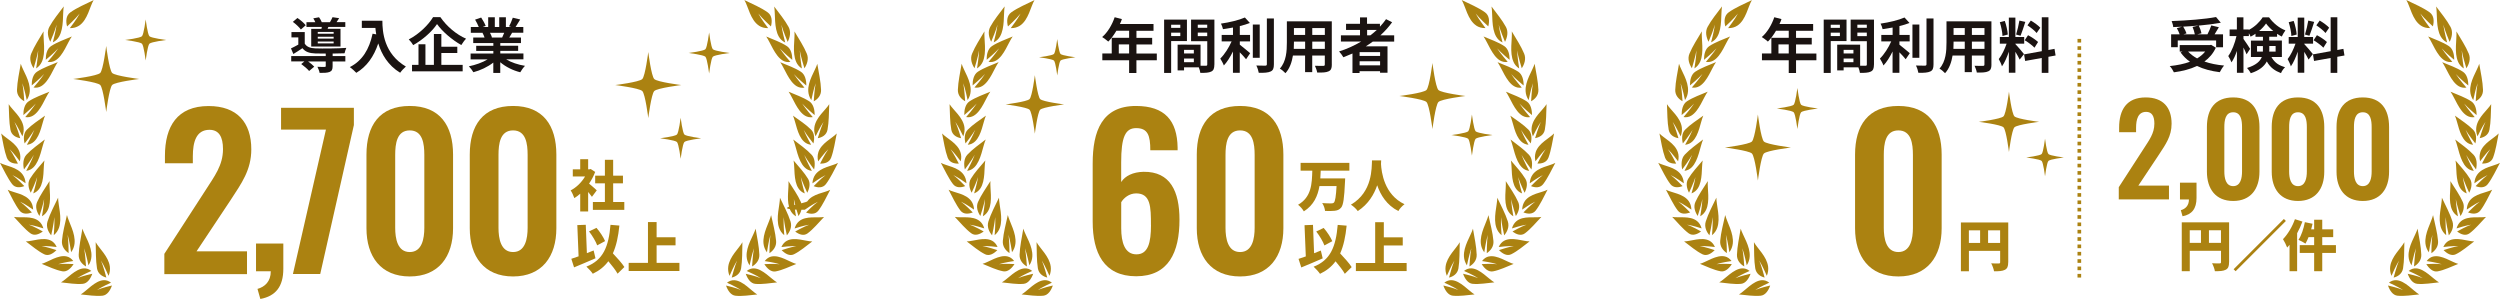 <?xml version="1.0" encoding="UTF-8"?>
<svg id="_レイヤー_2" data-name="レイヤー 2" xmlns="http://www.w3.org/2000/svg" viewBox="0 0 629.94 75.33">
  <defs>
    <style>
      .cls-1 {
        fill: #ab8211;
      }

      .cls-2 {
        fill: #1a1311;
      }
    </style>
  </defs>
  <g id="MV">
    <g>
      <g>
        <g id="_シェイプ_2" data-name="シェイプ 2">
          <path class="cls-1" d="M26.8,69.94c-.15-.57-.31-1.15-.48-1.72-.26-.87-.53-1.74-.87-2.56,.46,.74,.85,1.55,1.23,2.35,.23,.49,.46,.99,.68,1.49,.33-.82,.41-1.6,.32-2.33-.33-2.56-2.72-4.59-3.57-6.15,.06,2.23,0,4.57,.33,6.59,.23,1.38,1.31,2.06,2.37,2.33Zm-4.51-3.08c.48-.72,.7-1.46,.75-2.21,.18-2.61-1.74-5.27-2.27-7.04-.37,2.22-.87,4.49-.94,6.58-.05,1.42,.87,2.39,1.84,2.95-.04-.61-.08-1.22-.13-1.82-.09-.93-.18-1.85-.35-2.76,.3,.86,.52,1.76,.74,2.65,.13,.55,.25,1.1,.37,1.66Zm-4.37-3.31c.51-.68,.77-1.41,.86-2.16,.3-2.6-1.47-5.4-1.91-7.21-.48,2.19-1.09,4.43-1.26,6.51-.12,1.42,.74,2.46,1.68,3.08,0-.61-.02-1.22-.04-1.84-.04-.94-.09-1.87-.21-2.79,.26,.88,.43,1.8,.6,2.71,.1,.56,.19,1.12,.28,1.68Zm-4.36-4.3c.64-.52,1.05-1.15,1.3-1.85,.87-2.45-.21-5.7-.22-7.59-.95,2-2.03,4-2.66,5.98-.43,1.35,.16,2.62,.92,3.5,.13-.6,.25-1.2,.37-1.8,.17-.92,.34-1.85,.42-2.79,.05,.93,.02,1.88-.03,2.82-.03,.58-.06,1.15-.11,1.73Zm-2.97-4.76c.67-.39,1.13-.93,1.44-1.56,1.07-2.2,.3-5.49,.46-7.3-1.1,1.75-2.35,3.49-3.14,5.28-.54,1.22-.07,2.53,.59,3.51,.18-.55,.36-1.11,.52-1.66,.25-.86,.49-1.71,.66-2.6-.04,.9-.15,1.8-.28,2.7-.08,.55-.17,1.09-.26,1.63Zm-2.21-5.76c.7-.27,1.22-.72,1.59-1.28,1.29-1.96,.89-5.28,1.23-7.02-1.28,1.53-2.69,3.02-3.66,4.63-.66,1.1-.34,2.45,.21,3.5,.24-.51,.47-1.02,.69-1.53,.34-.79,.67-1.59,.93-2.42-.13,.87-.34,1.73-.56,2.57-.14,.52-.28,1.03-.43,1.55Zm-1.78-5.68c.75-.09,1.35-.42,1.84-.9,1.71-1.7,2.11-5.29,2.86-7.01-1.6,1.25-3.31,2.42-4.63,3.84-.9,.97-.91,2.47-.63,3.72,.35-.47,.69-.94,1.03-1.42,.51-.74,1.02-1.48,1.47-2.28-.33,.87-.74,1.71-1.15,2.54-.25,.51-.52,1-.78,1.5Zm.61-8.22c.5-.68,1-1.37,1.44-2.11-.32,.81-.72,1.59-1.12,2.36-.25,.47-.5,.93-.76,1.4,.74-.07,1.34-.37,1.82-.82,1.69-1.57,2.04-4.92,2.76-6.52-1.58,1.14-3.27,2.22-4.57,3.53-.89,.89-.88,2.3-.58,3.48,.34-.43,.68-.87,1.01-1.31Zm-1.32-5.84c.43-.36,.85-.72,1.27-1.09,.64-.57,1.28-1.15,1.87-1.81-.5,.76-1.05,1.46-1.62,2.16-.35,.42-.7,.84-1.05,1.25,.73,.13,1.38-.02,1.94-.35,1.99-1.17,3.09-4.58,4.16-6.05-1.78,.76-3.67,1.41-5.22,2.42-1.06,.69-1.37,2.16-1.35,3.47Zm2.57-6.94c.73,.13,1.38-.02,1.94-.35,1.99-1.17,3.09-4.58,4.16-6.05-1.78,.76-3.67,1.41-5.22,2.41-1.06,.69-1.37,2.16-1.35,3.47,.43-.36,.85-.72,1.27-1.09,.64-.57,1.28-1.15,1.87-1.81-.5,.76-1.05,1.47-1.62,2.16-.35,.42-.7,.84-1.05,1.25Zm6.21-9.87c-.5,.76-1.05,1.46-1.62,2.16-.35,.42-.7,.84-1.05,1.25,.73,.13,1.38-.02,1.94-.35,1.99-1.17,3.09-4.58,4.16-6.05-1.78,.76-3.67,1.41-5.22,2.42-1.06,.69-1.37,2.16-1.35,3.47,.43-.36,.85-.72,1.27-1.09,.64-.57,1.28-1.15,1.87-1.81Zm3.54-6.76c.65-.65,1.3-1.3,1.87-2.01-.43,.81-.95,1.57-1.48,2.32-.32,.46-.66,.91-1,1.36,.94,.02,1.69-.22,2.32-.62,2.17-1.42,2.71-4.86,3.67-6.44-2.02,.99-4.19,1.89-5.86,3.09-1.14,.82-1.17,2.28-.83,3.55,.44-.41,.88-.82,1.31-1.24Zm6.22,67.66c.7-.46,1.44-.84,2.18-1.21,.45-.22,.91-.44,1.36-.64-.61-.48-1.23-.66-1.86-.63-2.17,.11-4.32,2.74-5.77,3.59,1.85,.17,3.75,.5,5.48,.32,1.18-.12,1.96-1.33,2.39-2.57-.5,.12-1.01,.25-1.51,.38-.77,.22-1.53,.44-2.28,.76Zm-1.18-4.1c-.5,.11-1.01,.24-1.51,.37-.77,.21-1.54,.43-2.29,.74,.7-.46,1.45-.83,2.19-1.19,.45-.22,.91-.43,1.37-.63-.61-.49-1.23-.67-1.85-.65-2.17,.09-4.34,2.7-5.79,3.53,1.85,.19,3.75,.53,5.48,.37,1.18-.11,1.97-1.31,2.41-2.54Zm-4.7-2.44c-.51-.03-1.02-.05-1.53-.06-.78,0-1.57,0-2.36,.09,.77-.25,1.56-.41,2.35-.56,.48-.09,.96-.17,1.45-.24-.48-.65-1.04-1-1.65-1.15-2.11-.51-4.74,1.44-6.31,1.86,1.74,.7,3.5,1.56,5.2,1.88,1.16,.22,2.17-.75,2.85-1.83Zm-4.34-3.52c-.48-.16-.97-.32-1.46-.46-.75-.22-1.5-.42-2.28-.54,.79-.04,1.58,0,2.37,.07,.48,.04,.96,.09,1.44,.15-.34-.77-.81-1.27-1.36-1.57-1.93-1.07-4.82,.17-6.41,.16,1.54,1.15,3.06,2.47,4.63,3.24,1.07,.53,2.22-.16,3.08-1.05Zm-3.43-4.7c-.45-.25-.91-.5-1.37-.74-.71-.36-1.42-.71-2.16-.97,.78,.11,1.54,.31,2.3,.52,.46,.13,.92,.28,1.38,.42-.24-.84-.64-1.42-1.15-1.84-1.76-1.44-4.72-.75-6.27-1.06,1.37,1.45,2.7,3.06,4.14,4.13,.98,.73,2.18,.26,3.13-.46Zm-2.75-4.8c-.37-.38-.75-.76-1.14-1.13-.59-.56-1.19-1.11-1.84-1.58,.72,.33,1.4,.76,2.08,1.19,.41,.27,.82,.54,1.22,.82-.03-.88-.28-1.57-.66-2.12-1.34-1.92-4.34-2.13-5.75-2.89,.96,1.81,1.86,3.77,2.98,5.24,.77,1,2.03,.9,3.1,.48Zm-1.9-6.63c-.38-.39-.76-.78-1.15-1.15-.6-.57-1.2-1.14-1.85-1.63,.72,.35,1.4,.78,2.08,1.23,.41,.27,.82,.56,1.23,.84-.05-.89-.31-1.59-.7-2.15-1.36-1.96-4.34-2.21-5.75-3,.99,1.84,1.91,3.84,3.05,5.34,.78,1.02,2.03,.94,3.08,.52Zm-1.62-5.68c-.25-.5-.5-.99-.77-1.47-.41-.74-.82-1.48-1.31-2.15,.59,.56,1.12,1.21,1.64,1.85,.32,.39,.63,.8,.93,1.21,.2-.87,.15-1.62-.06-2.28-.75-2.31-3.52-3.52-4.64-4.74,.43,2.08,.75,4.28,1.41,6.09,.46,1.23,1.67,1.56,2.79,1.5Zm.58-6.4c-.17-.55-.34-1.11-.52-1.65-.28-.84-.57-1.67-.93-2.45,.48,.69,.89,1.46,1.29,2.22,.24,.47,.48,.94,.71,1.42,.32-.83,.39-1.6,.29-2.32-.37-2.49-2.84-4.31-3.74-5.78,.1,2.19,.07,4.48,.44,6.45,.25,1.34,1.36,1.93,2.45,2.12Zm1.02-9.3c-.04-.6-.08-1.21-.13-1.81-.08-.92-.18-1.84-.35-2.74,.3,.84,.52,1.73,.74,2.62,.13,.54,.25,1.09,.37,1.64,.48-.72,.71-1.47,.76-2.21,.18-2.6-1.75-5.2-2.27-6.95-.37,2.21-.88,4.49-.95,6.56-.05,1.41,.87,2.36,1.84,2.89Zm2.87-10.08c.25-.9,.49-1.81,.65-2.74-.03,.95-.15,1.89-.27,2.83-.08,.58-.16,1.15-.25,1.72,.67-.43,1.13-1,1.44-1.67,1.06-2.33,.28-5.77,.43-7.67-1.1,1.87-2.34,3.73-3.12,5.63-.53,1.29-.06,2.65,.61,3.66,.18-.58,.35-1.17,.52-1.76Zm4.38-6.58c.33-.87,.66-1.74,.91-2.65-.12,.94-.33,1.87-.54,2.79-.13,.56-.27,1.12-.42,1.68,.71-.33,1.22-.84,1.58-1.46,1.28-2.18,.85-5.72,1.18-7.6-1.27,1.71-2.68,3.39-3.64,5.17-.66,1.22-.32,2.64,.24,3.74,.23-.56,.46-1.12,.68-1.68Zm171.13,59.17c.38-.8,.78-1.61,1.23-2.35-.34,.83-.61,1.69-.87,2.56-.17,.57-.33,1.14-.48,1.72,1.06-.27,2.14-.95,2.37-2.33,.33-2.02,.27-4.35,.33-6.59-.85,1.56-3.25,3.59-3.57,6.15-.09,.73-.01,1.51,.32,2.33,.22-.5,.44-1,.68-1.49Zm5.01-.87c.97-.56,1.88-1.53,1.84-2.95-.07-2.08-.57-4.36-.94-6.58-.53,1.77-2.44,4.43-2.27,7.04,.05,.75,.28,1.49,.75,2.21,.12-.55,.24-1.11,.37-1.66,.22-.9,.44-1.8,.74-2.65-.17,.91-.27,1.84-.35,2.76-.05,.61-.1,1.22-.13,1.82Zm4.38-3.35c.94-.63,1.8-1.67,1.68-3.08-.17-2.08-.79-4.32-1.26-6.51-.43,1.81-2.21,4.61-1.91,7.21,.09,.74,.35,1.47,.86,2.16,.09-.56,.18-1.12,.28-1.68,.17-.91,.35-1.83,.6-2.71-.13,.92-.17,1.86-.21,2.79-.02,.61-.03,1.22-.04,1.84Zm4.02-6.3c.11,.6,.24,1.2,.37,1.8,.76-.89,1.35-2.15,.92-3.5-.63-1.98-1.72-3.99-2.66-5.98-.01,1.89-1.09,5.15-.22,7.59,.25,.7,.66,1.33,1.3,1.85-.04-.58-.08-1.15-.11-1.73-.04-.94-.07-1.89-.03-2.82,.08,.94,.25,1.86,.42,2.79Zm5.51-8.93c.55-1.06,.87-2.4,.21-3.5-.97-1.61-2.38-3.1-3.66-4.63,.35,1.74-.06,5.06,1.23,7.02,.37,.56,.88,1.01,1.59,1.28-.15-.51-.29-1.03-.43-1.55-.22-.85-.43-1.71-.56-2.57,.26,.83,.59,1.63,.93,2.42,.22,.52,.46,1.03,.69,1.53Zm1.72-5.86c.28-1.26,.27-2.76-.63-3.72-1.32-1.42-3.04-2.59-4.63-3.84,.75,1.72,1.14,5.31,2.86,7.01,.49,.49,1.09,.81,1.84,.9-.26-.5-.53-1-.78-1.5-.41-.83-.82-1.67-1.15-2.54,.45,.8,.95,1.54,1.47,2.28,.34,.48,.68,.95,1.03,1.42Zm-.74-6.22c-.26-.46-.51-.93-.76-1.4-.4-.77-.8-1.55-1.12-2.36,.43,.74,.93,1.43,1.44,2.11,.33,.44,.67,.88,1.01,1.31,.3-1.18,.31-2.58-.58-3.48-1.3-1.31-3-2.39-4.57-3.53,.72,1.6,1.07,4.96,2.76,6.52,.48,.45,1.08,.75,1.82,.82Zm-1.53-7.33c.57,.33,1.21,.48,1.94,.35-.35-.41-.71-.82-1.05-1.25-.56-.69-1.12-1.4-1.62-2.16,.59,.65,1.23,1.23,1.87,1.81,.42,.37,.85,.73,1.27,1.09,.02-1.32-.3-2.78-1.35-3.47-1.55-1.01-3.44-1.66-5.22-2.42,1.06,1.47,2.17,4.88,4.16,6.05Zm-.96-8.69c.42,.37,.85,.73,1.27,1.09,.02-1.32-.3-2.78-1.35-3.47-1.55-1.01-3.44-1.66-5.22-2.41,1.06,1.47,2.17,4.88,4.16,6.05,.57,.33,1.21,.48,1.94,.35-.35-.41-.71-.82-1.05-1.25-.56-.69-1.12-1.4-1.62-2.16,.59,.66,1.23,1.23,1.87,1.81Zm-3.54-6.47c.42,.37,.85,.73,1.27,1.09,.02-1.32-.3-2.78-1.35-3.47-1.55-1.01-3.44-1.66-5.22-2.42,1.06,1.47,2.17,4.88,4.16,6.05,.57,.33,1.21,.48,1.94,.35-.35-.41-.71-.83-1.05-1.25-.56-.69-1.12-1.4-1.62-2.16,.59,.66,1.23,1.23,1.87,1.81Zm-7.12-7.53c.62,.41,1.38,.64,2.32,.62-.34-.45-.67-.9-1-1.36-.53-.75-1.05-1.51-1.48-2.32,.57,.72,1.22,1.37,1.87,2.01,.43,.42,.87,.83,1.31,1.24,.34-1.27,.31-2.73-.83-3.55-1.67-1.2-3.84-2.1-5.86-3.09,.96,1.58,1.5,5.02,3.67,6.44Zm-8.05,64.77c.46,.21,.91,.42,1.36,.64,.74,.37,1.48,.75,2.18,1.21-.75-.32-1.52-.55-2.28-.76-.5-.14-1.01-.26-1.51-.38,.43,1.23,1.21,2.45,2.39,2.57,1.73,.18,3.64-.15,5.48-.32-1.45-.85-3.6-3.48-5.77-3.59-.62-.03-1.25,.15-1.86,.63Zm4.96-2.96c.46,.2,.91,.41,1.37,.63,.74,.36,1.48,.73,2.19,1.19-.75-.31-1.52-.53-2.29-.74-.5-.13-1.01-.25-1.51-.37,.44,1.23,1.23,2.44,2.41,2.54,1.73,.16,3.63-.19,5.48-.37-1.46-.83-3.62-3.44-5.79-3.53-.62-.03-1.24,.16-1.85,.65Zm6.19-3.64c-.6,.15-1.16,.5-1.65,1.15,.48,.07,.97,.15,1.45,.24,.79,.15,1.58,.31,2.35,.56-.79-.1-1.57-.1-2.36-.09-.51,0-1.02,.03-1.53,.06,.68,1.08,1.69,2.05,2.85,1.83,1.7-.32,3.46-1.19,5.2-1.88-1.58-.41-4.2-2.37-6.31-1.86Zm3.91-3.96c-.55,.31-1.02,.81-1.36,1.57,.48-.06,.96-.11,1.44-.15,.79-.06,1.58-.11,2.37-.07-.78,.11-1.53,.32-2.28,.54-.49,.14-.98,.3-1.46,.46,.86,.89,2.01,1.57,3.08,1.05,1.57-.77,3.1-2.09,4.63-3.24-1.59,0-4.49-1.23-6.41-.16Zm3.12-4.95c-.5,.41-.9,1-1.15,1.84,.46-.15,.92-.29,1.38-.42,.76-.21,1.52-.41,2.3-.52-.74,.26-1.45,.61-2.16,.97-.46,.24-.92,.49-1.37,.74,.94,.73,2.14,1.2,3.13,.46,1.44-1.07,2.77-2.69,4.14-4.13-1.55,.31-4.51-.38-6.27,1.06Zm2.09-5.02c-.09,.13-.74,.31-1.55,.52-.03-.1-.06-.21-.1-.31-.79-1.79-2.03-3.53-3.14-5.28,.14,1.59-.44,4.32,.14,6.45-.63,.24-.77,.46,.22,.6,.04,.09,.06,.18,.1,.26,.31,.63,.77,1.17,1.44,1.56-.09-.54-.18-1.09-.26-1.63,0-.03,0-.05-.01-.08,.13,0,.26,.01,.4,.02,.16,.55,.33,1.09,.51,1.63,.32-.47,.59-1.02,.73-1.6,.27,0,.55,0,.85,0,.4-.28,.81-.55,1.22-.82,.68-.43,1.36-.85,2.08-1.19-.65,.47-1.25,1.02-1.84,1.58-.38,.37-.76,.74-1.14,1.13,1.07,.43,2.34,.52,3.1-.48,1.13-1.47,2.02-3.43,2.98-5.24-1.41,.76-4.41,.97-5.75,2.89Zm-3.3,.97c-.06-.5-.11-1-.12-1.51,.09,.49,.21,.97,.34,1.45-.07,.02-.14,.04-.21,.06Zm4.87-4.77c1.06,.42,2.3,.5,3.08-.52,1.14-1.5,2.06-3.5,3.05-5.34-1.41,.79-4.39,1.05-5.75,3-.39,.56-.64,1.26-.7,2.15,.41-.29,.81-.57,1.23-.84,.68-.44,1.36-.88,2.08-1.23-.65,.49-1.25,1.05-1.85,1.63-.39,.38-.77,.76-1.15,1.15Zm1.18-8.53c-.21,.66-.26,1.42-.06,2.28,.31-.41,.62-.81,.93-1.21,.52-.65,1.05-1.29,1.64-1.85-.49,.68-.9,1.41-1.31,2.15-.26,.49-.52,.98-.77,1.47,1.12,.05,2.33-.27,2.79-1.5,.67-1.8,.99-4.01,1.41-6.09-1.12,1.21-3.89,2.43-4.64,4.74Zm-.7-4.02c.23-.48,.47-.95,.71-1.42,.4-.76,.82-1.52,1.29-2.22-.36,.79-.65,1.62-.93,2.45-.18,.55-.35,1.1-.52,1.65,1.08-.19,2.2-.78,2.45-2.12,.37-1.96,.35-4.26,.44-6.45-.89,1.47-3.36,3.29-3.74,5.78-.11,.71-.04,1.48,.29,2.32Zm-.72-10.76c.22-.89,.44-1.78,.74-2.62-.17,.9-.27,1.82-.35,2.74-.05,.6-.09,1.21-.13,1.81,.98-.53,1.89-1.48,1.84-2.89-.07-2.07-.58-4.35-.95-6.56-.53,1.75-2.45,4.35-2.27,6.95,.05,.74,.28,1.49,.76,2.21,.12-.55,.24-1.1,.37-1.64Zm-4.18-8.01c.3,.67,.76,1.24,1.44,1.67-.09-.57-.17-1.15-.25-1.72-.12-.94-.23-1.89-.27-2.83,.16,.93,.4,1.84,.65,2.74,.16,.59,.34,1.18,.52,1.76,.67-1.01,1.14-2.37,.61-3.66-.78-1.9-2.02-3.76-3.12-5.63,.15,1.91-.63,5.34,.43,7.67Zm-2.76-4.89c-.14-.56-.29-1.12-.42-1.68-.21-.92-.42-1.85-.54-2.79,.25,.91,.58,1.78,.91,2.65,.22,.57,.45,1.13,.68,1.68,.56-1.1,.89-2.52,.24-3.74-.96-1.78-2.37-3.46-3.64-5.17,.33,1.88-.1,5.42,1.18,7.6,.37,.62,.88,1.13,1.58,1.46Z"/>
        </g>
        <g id="_シェイプ_3" data-name="シェイプ 3">
          <path class="cls-1" d="M26.76,11.58s-.76,6.05-1.51,6.81c-.76,.76-6.81,1.51-6.81,1.51,0,0,6.05,.76,6.81,1.51,.76,.76,1.51,6.81,1.51,6.81,0,0,.76-6.05,1.51-6.81,.76-.76,6.81-1.51,6.81-1.51,0,0-6.05-.76-6.81-1.51-.76-.76-1.51-6.81-1.51-6.81Zm10.89-2.45c-.47-.47-.94-4.23-.94-4.23,0,0-.47,3.76-.94,4.23-.47,.47-4.23,.94-4.23,.94,0,0,3.76,.47,4.23,.94,.47,.47,.94,4.23,.94,4.23,0,0,.47-3.76,.94-4.23,.47-.47,4.23-.94,4.23-.94,0,0-3.76-.47-4.23-.94Z"/>
        </g>
        <g id="_シェイプ_3-2" data-name="シェイプ 3">
          <path class="cls-1" d="M164.86,19.92c-.76-.76-1.51-6.81-1.51-6.81,0,0-.76,6.05-1.51,6.81-.76,.76-6.81,1.51-6.81,1.51,0,0,6.05,.76,6.81,1.51,.76,.76,1.51,6.81,1.51,6.81,0,0,.76-6.05,1.51-6.81,.76-.76,6.81-1.51,6.81-1.51,0,0-6.05-.76-6.81-1.51Zm6.65,9.75s-.47,3.76-.94,4.23c-.47,.47-4.23,.94-4.23,.94,0,0,3.76,.47,4.23,.94,.47,.47,.94,4.23,.94,4.23,0,0,.47-3.76,.94-4.23,.47-.47,4.23-.94,4.23-.94,0,0-3.76-.47-4.23-.94-.47-.47-.94-4.23-.94-4.23Zm8.11-17.26c-.47-.47-.94-4.23-.94-4.23,0,0-.47,3.76-.94,4.23-.47,.47-4.23,.94-4.23,.94,0,0,3.76,.47,4.23,.94,.47,.47,.94,4.23,.94,4.23,0,0,.47-3.77,.94-4.23,.47-.47,4.23-.94,4.23-.94,0,0-3.76-.47-4.23-.94Z"/>
        </g>
        <g>
          <path class="cls-2" d="M83.81,14.13h3.21v1.35h-3.21v1.2c0,.79-.17,1.21-.77,1.45-.6,.23-1.4,.24-2.5,.24-.08-.48-.33-1.09-.56-1.54,.74,.04,1.56,.04,1.79,.03,.24,0,.31-.06,.31-.23v-1.15h-4.46c.6,.42,1.22,.93,1.56,1.32l-1.29,1.09c-.39-.49-1.29-1.26-1.99-1.75l.79-.66h-3.31v-1.35h8.7v-.63c-1,0-1.94-.02-2.62-.03-1.51-.06-2.53-.39-3.25-1.33-.72,.5-1.46,.96-2.29,1.47l-.6-1.41c.56-.27,1.22-.6,1.85-.96v-1.81h-1.73v-1.35h3.35v2.91c.49,.82,1.39,1.16,2.67,1.2,1.81,.08,5.73,.03,7.8-.12-.15,.33-.36,.97-.44,1.36-.79,.03-1.88,.06-3,.07v.63Zm-7.99-6.69c-.39-.55-1.28-1.38-2.03-1.93l1.16-.98c.75,.51,1.67,1.27,2.08,1.84l-1.21,1.06Zm5.17-.17c.03-.15,.08-.31,.1-.48h-3.87v-1.2h2.23c-.13-.33-.33-.69-.51-.97l1.45-.27c.26,.36,.54,.85,.69,1.24h2.06c.24-.41,.5-.9,.65-1.26l1.67,.25c-.23,.38-.45,.72-.66,1h2.21v1.2h-4.27l-.19,.48h3.25v4.47h-7.38V7.27h2.58Zm3.08,.78h-4v.45h4v-.45Zm0,1.2h-4v.47h4v-.47Zm0,1.21h-4v.48h4v-.48Z"/>
          <path class="cls-2" d="M96.35,5.21c0,2.83,.4,8.31,5.92,11.56-.39,.31-1.12,1.09-1.44,1.56-3.1-1.88-4.69-4.71-5.52-7.39-1.12,3.36-2.92,5.85-5.53,7.41-.33-.38-1.17-1.11-1.63-1.45,3.12-1.57,4.9-4.47,5.73-8.41l.92,.17c-.1-.57-.17-1.11-.21-1.62h-3.42v-1.81h5.19Z"/>
          <path class="cls-2" d="M110.96,4.31c1.62,2.37,4.08,4.41,6.48,5.44-.45,.46-.85,1.05-1.2,1.6-2.32-1.29-4.83-3.45-6.12-5.29-1.21,1.83-3.52,3.91-6,5.31-.22-.41-.73-1.06-1.12-1.44,2.6-1.33,5.01-3.72,6.13-5.62h1.83Zm.25,12.04h5.37v1.62h-12.76v-1.62h1.63v-5.2h1.75v5.2h2.13v-7.78h1.88v3.21h4.02v1.57h-4.02v3Z"/>
          <path class="cls-2" d="M127.54,14.95c1.27,.78,3.01,1.36,4.75,1.64-.4,.39-.93,1.14-1.2,1.62-1.85-.46-3.66-1.36-5.04-2.53v2.7h-1.75v-2.61c-1.4,1.09-3.24,1.96-5.02,2.43-.25-.44-.76-1.12-1.14-1.49,1.68-.34,3.45-.97,4.74-1.75h-4.3v-1.47h5.73v-.66h-4.32v-1.29h4.32v-.68h-5.07v-1.4h2.85c-.12-.38-.31-.82-.51-1.17l.18-.03h-3.13v-1.45h2.01c-.21-.57-.6-1.29-.93-1.86l1.53-.53c.44,.65,.93,1.53,1.14,2.11l-.74,.27h1.37v-2.45h1.67v2.45h1.11v-2.45h1.68v2.45h1.33l-.54-.17c.36-.61,.73-1.51,.95-2.17l1.87,.45c-.42,.69-.82,1.36-1.17,1.89h1.95v1.45h-2.82c-.24,.44-.48,.84-.71,1.2h2.94v1.4h-5.21v.68h4.5v1.29h-4.5v.66h5.83v1.47h-4.35Zm-4.08-6.69c.21,.39,.4,.84,.51,1.16l-.25,.04h2.81c.18-.36,.36-.79,.52-1.2h-3.58Z"/>
        </g>
        <g>
          <path class="cls-1" d="M41.4,63.98l10.34-15.97c2.27-3.57,4.45-6.31,4.45-10.44,0-3.1-1.03-4.86-3.41-4.86-3.36,0-4.19,3.1-4.19,6.67v1.76h-7.03v-1.86c0-7.44,3.1-12.56,11.01-12.56,7.13,0,10.75,4.08,10.75,10.91,0,5.22-2.48,8.58-5.17,12.72l-8.63,12.98h12.72v5.74h-20.83v-5.07Z"/>
          <path class="cls-1" d="M64.87,72.8c1.86-.52,3.36-1.86,3.36-4.45h-3.72v-6.98h6.88v6.36c0,4.45-1.91,6.88-5.79,7.6l-.72-2.53Z"/>
          <path class="cls-1" d="M82.14,32.65h-11.32v-5.48h18.35v4.34l-8.48,37.53h-6.88l8.32-36.39Z"/>
          <path class="cls-1" d="M92.34,57.51v-18.56c0-7.34,3.31-12.25,10.91-12.25s10.91,4.96,10.91,12.25v18.56c0,7.13-3.62,12.15-10.91,12.15s-10.91-5.01-10.91-12.15Zm14.58-.1v-18.35c0-2.84-.41-6.2-3.67-6.2s-3.67,3.36-3.67,6.2v18.35c0,2.69,.57,6.1,3.67,6.1s3.67-3.41,3.67-6.1Z"/>
          <path class="cls-1" d="M118.37,57.51v-18.56c0-7.34,3.31-12.25,10.91-12.25s10.91,4.96,10.91,12.25v18.56c0,7.13-3.62,12.15-10.91,12.15s-10.91-5.01-10.91-12.15Zm14.58-.1v-18.35c0-2.84-.41-6.2-3.67-6.2s-3.67,3.36-3.67,6.2v18.35c0,2.69,.57,6.1,3.67,6.1s3.67-3.41,3.67-6.1Z"/>
        </g>
        <g>
          <path class="cls-1" d="M149.16,49.6c-.25-.35-.6-.79-.96-1.23v4.92h-2v-4.48c-.49,.43-.98,.8-1.48,1.11-.17-.54-.64-1.55-.93-1.94,1.43-.73,2.77-2.04,3.63-3.51h-3.09v-1.81h1.87v-2.54h2v2.54h.3l.35-.07,1.12,.73c-.39,1.04-.91,2.04-1.54,2.94,.67,.54,1.66,1.43,1.94,1.7l-1.22,1.64Zm8.15,1.3v1.98h-7.92v-1.98h3.03v-4.7h-2.45v-1.94h2.45v-4h2.08v4h2.47v1.94h-2.47v4.7h2.81Z"/>
          <path class="cls-1" d="M150.05,65.08c-1.8,.8-3.81,1.63-5.4,2.29l-.69-2.16c.53-.17,1.15-.37,1.83-.62l-.32-7.87,2.13-.08,.28,7.15c.57-.22,1.15-.46,1.7-.68l.47,1.98Zm5.57,3.89c-.47-.86-1.4-2.04-2.33-3.15-.98,1.33-2.26,2.37-3.92,3.16-.28-.44-1.12-1.37-1.61-1.8,4.2-1.62,5.61-4.99,6.07-10.53l2.24,.19c-.28,2.78-.78,5.1-1.64,7,1.08,1.16,2.3,2.48,2.9,3.44l-1.72,1.69Zm-5.14-7.15c-.35-.97-1.23-2.45-2.06-3.51l1.87-.9c.89,1.01,1.76,2.37,2.18,3.34l-1.98,1.07Z"/>
          <path class="cls-1" d="M171.2,66.24v2.04h-12.79v-2.04h4.86v-10.28h2.18v3.82h4.77v2.04h-4.77v4.42h5.75Z"/>
        </g>
      </g>
      <g>
        <g id="_シェイプ_2-2" data-name="シェイプ 2">
          <path class="cls-1" d="M263.88,69.94c-.15-.57-.31-1.15-.48-1.72-.26-.87-.53-1.74-.87-2.56,.46,.74,.85,1.55,1.23,2.35,.23,.49,.46,.99,.68,1.49,.33-.82,.41-1.6,.32-2.33-.33-2.56-2.72-4.59-3.57-6.15,.06,2.23,0,4.57,.33,6.59,.23,1.38,1.31,2.06,2.37,2.33Zm-4.51-3.08c.48-.72,.7-1.46,.75-2.21,.18-2.61-1.74-5.27-2.27-7.04-.37,2.22-.87,4.49-.94,6.58-.05,1.42,.87,2.39,1.84,2.95-.04-.61-.08-1.22-.13-1.82-.09-.93-.18-1.85-.35-2.76,.3,.86,.52,1.76,.74,2.65,.13,.55,.25,1.1,.37,1.66Zm-4.37-3.31c.51-.68,.77-1.41,.86-2.16,.31-2.6-1.47-5.4-1.91-7.21-.48,2.19-1.09,4.43-1.26,6.51-.12,1.42,.74,2.46,1.68,3.08,0-.61-.02-1.22-.04-1.84-.04-.94-.08-1.87-.21-2.79,.26,.88,.43,1.8,.6,2.71,.1,.56,.19,1.12,.28,1.68Zm-4.36-4.3c.64-.52,1.05-1.15,1.3-1.85,.87-2.45-.21-5.7-.22-7.59-.95,2-2.03,4-2.66,5.98-.43,1.35,.16,2.62,.92,3.5,.13-.6,.25-1.2,.37-1.8,.17-.92,.34-1.85,.42-2.79,.05,.93,.02,1.88-.03,2.82-.03,.58-.06,1.15-.11,1.73Zm-2.97-4.76c.67-.39,1.13-.93,1.44-1.56,1.07-2.2,.3-5.49,.46-7.3-1.1,1.75-2.35,3.49-3.14,5.28-.54,1.22-.07,2.53,.59,3.51,.18-.55,.36-1.11,.52-1.66,.25-.86,.49-1.71,.66-2.6-.04,.9-.15,1.8-.28,2.7-.08,.55-.17,1.09-.26,1.63Zm-2.21-5.76c.7-.27,1.22-.72,1.59-1.28,1.29-1.96,.89-5.28,1.23-7.02-1.28,1.53-2.69,3.02-3.66,4.63-.66,1.1-.34,2.45,.21,3.5,.24-.51,.47-1.02,.69-1.53,.34-.79,.67-1.59,.93-2.42-.13,.87-.34,1.73-.56,2.57-.14,.52-.28,1.03-.43,1.55Zm-1.78-5.68c.75-.09,1.35-.42,1.84-.9,1.71-1.7,2.11-5.29,2.86-7.01-1.6,1.25-3.31,2.42-4.63,3.84-.9,.97-.91,2.47-.63,3.72,.35-.47,.69-.94,1.03-1.42,.51-.74,1.02-1.48,1.47-2.28-.33,.87-.74,1.71-1.15,2.54-.25,.51-.51,1-.78,1.5Zm.61-8.22c.5-.68,1-1.37,1.44-2.11-.32,.81-.72,1.59-1.12,2.36-.25,.47-.5,.93-.76,1.4,.74-.07,1.34-.37,1.82-.82,1.69-1.57,2.04-4.92,2.76-6.52-1.58,1.14-3.28,2.22-4.57,3.53-.89,.89-.88,2.3-.58,3.48,.34-.43,.68-.87,1.01-1.31Zm-1.32-5.84c.43-.36,.85-.72,1.27-1.09,.64-.57,1.28-1.15,1.87-1.81-.5,.76-1.05,1.46-1.62,2.16-.35,.42-.7,.84-1.05,1.25,.73,.13,1.38-.02,1.94-.35,1.99-1.17,3.09-4.58,4.16-6.05-1.78,.76-3.67,1.41-5.22,2.42-1.06,.69-1.37,2.16-1.35,3.47Zm2.57-6.94c.73,.13,1.38-.02,1.94-.35,1.99-1.17,3.09-4.58,4.16-6.05-1.78,.76-3.67,1.41-5.22,2.41-1.06,.69-1.37,2.16-1.35,3.47,.43-.36,.85-.72,1.27-1.09,.64-.57,1.28-1.15,1.87-1.81-.5,.76-1.05,1.47-1.62,2.16-.35,.42-.7,.84-1.05,1.25Zm6.21-9.87c-.5,.76-1.05,1.46-1.62,2.16-.35,.42-.7,.84-1.05,1.25,.73,.13,1.38-.02,1.94-.35,1.99-1.17,3.09-4.58,4.16-6.05-1.78,.76-3.67,1.41-5.22,2.42-1.06,.69-1.37,2.16-1.35,3.47,.43-.36,.85-.72,1.27-1.09,.64-.57,1.28-1.15,1.87-1.81Zm3.54-6.76c.65-.65,1.3-1.3,1.87-2.01-.43,.81-.95,1.57-1.48,2.32-.32,.46-.66,.91-1,1.36,.94,.02,1.69-.22,2.32-.62,2.17-1.42,2.71-4.86,3.67-6.44-2.02,.99-4.19,1.89-5.86,3.09-1.14,.82-1.17,2.28-.83,3.55,.44-.41,.88-.82,1.31-1.24Zm6.22,67.66c.7-.46,1.44-.84,2.18-1.21,.45-.22,.91-.44,1.36-.64-.61-.48-1.23-.66-1.86-.63-2.17,.11-4.32,2.74-5.77,3.59,1.85,.17,3.75,.5,5.48,.32,1.18-.12,1.96-1.33,2.39-2.57-.5,.12-1.01,.25-1.51,.38-.77,.22-1.53,.44-2.28,.76Zm-1.18-4.1c-.5,.11-1.01,.24-1.51,.37-.77,.21-1.54,.43-2.29,.74,.7-.46,1.45-.83,2.19-1.19,.45-.22,.91-.43,1.37-.63-.61-.49-1.23-.67-1.85-.65-2.17,.09-4.34,2.7-5.79,3.53,1.85,.19,3.75,.53,5.48,.37,1.18-.11,1.97-1.31,2.41-2.54Zm-4.7-2.44c-.51-.03-1.02-.05-1.53-.06-.78,0-1.57,0-2.36,.09,.77-.25,1.56-.41,2.35-.56,.48-.09,.96-.17,1.45-.24-.48-.65-1.04-1-1.65-1.15-2.11-.51-4.74,1.44-6.31,1.86,1.74,.7,3.5,1.56,5.2,1.88,1.16,.22,2.17-.75,2.85-1.83Zm-4.34-3.52c-.48-.16-.97-.32-1.46-.46-.75-.22-1.5-.42-2.28-.54,.79-.04,1.58,0,2.37,.07,.48,.04,.96,.09,1.44,.15-.34-.77-.81-1.27-1.36-1.57-1.93-1.07-4.82,.17-6.41,.16,1.54,1.15,3.06,2.47,4.63,3.24,1.07,.53,2.22-.16,3.08-1.05Zm-3.43-4.7c-.45-.25-.91-.5-1.37-.74-.71-.36-1.42-.71-2.16-.97,.78,.11,1.54,.31,2.3,.52,.46,.13,.92,.28,1.38,.42-.24-.84-.64-1.42-1.15-1.84-1.76-1.44-4.72-.75-6.27-1.06,1.37,1.45,2.7,3.06,4.14,4.13,.98,.73,2.18,.26,3.13-.46Zm-2.75-4.8c-.37-.38-.75-.76-1.14-1.13-.59-.56-1.19-1.11-1.84-1.58,.72,.33,1.4,.76,2.08,1.19,.41,.27,.82,.54,1.22,.82-.03-.88-.28-1.57-.66-2.12-1.34-1.92-4.34-2.13-5.75-2.89,.96,1.81,1.86,3.77,2.98,5.24,.77,1,2.03,.9,3.1,.48Zm-1.9-6.63c-.38-.39-.76-.78-1.15-1.15-.6-.57-1.2-1.14-1.85-1.63,.72,.35,1.4,.78,2.08,1.23,.41,.27,.82,.56,1.23,.84-.05-.89-.31-1.59-.7-2.15-1.36-1.96-4.34-2.21-5.75-3,.99,1.84,1.91,3.84,3.05,5.34,.78,1.02,2.03,.94,3.08,.52Zm-1.62-5.68c-.25-.5-.5-.99-.77-1.47-.41-.74-.82-1.48-1.31-2.15,.59,.56,1.12,1.21,1.64,1.85,.32,.39,.63,.8,.93,1.21,.2-.87,.16-1.62-.06-2.28-.75-2.31-3.52-3.52-4.64-4.74,.43,2.08,.75,4.28,1.41,6.09,.46,1.23,1.67,1.56,2.79,1.5Zm.58-6.4c-.17-.55-.34-1.11-.52-1.65-.28-.84-.57-1.67-.93-2.45,.48,.69,.89,1.46,1.29,2.22,.24,.47,.48,.94,.71,1.42,.32-.83,.39-1.6,.29-2.32-.37-2.49-2.84-4.31-3.74-5.78,.1,2.19,.07,4.48,.44,6.45,.25,1.34,1.36,1.93,2.45,2.12Zm1.02-9.3c-.04-.6-.08-1.21-.13-1.81-.08-.92-.18-1.84-.35-2.74,.3,.84,.52,1.73,.74,2.62,.13,.54,.25,1.09,.37,1.64,.48-.72,.71-1.47,.76-2.21,.18-2.6-1.75-5.2-2.27-6.95-.37,2.21-.88,4.49-.95,6.56-.05,1.41,.87,2.36,1.84,2.89Zm2.87-10.08c.25-.9,.49-1.81,.65-2.74-.03,.95-.15,1.89-.27,2.83-.08,.58-.16,1.15-.25,1.72,.67-.43,1.13-1,1.44-1.67,1.06-2.33,.28-5.77,.43-7.67-1.1,1.87-2.34,3.73-3.12,5.63-.54,1.29-.06,2.65,.61,3.66,.18-.58,.35-1.17,.52-1.76Zm4.38-6.58c.33-.87,.66-1.74,.91-2.65-.12,.94-.33,1.87-.54,2.79-.13,.56-.27,1.12-.42,1.68,.71-.33,1.22-.84,1.58-1.46,1.28-2.18,.85-5.72,1.18-7.6-1.27,1.71-2.68,3.39-3.64,5.17-.66,1.22-.32,2.64,.24,3.74,.23-.56,.46-1.12,.68-1.68Zm114.8,59.17c.38-.8,.78-1.61,1.23-2.35-.34,.83-.61,1.69-.87,2.56-.17,.57-.33,1.14-.48,1.72,1.06-.27,2.14-.95,2.37-2.33,.33-2.02,.27-4.35,.33-6.59-.85,1.56-3.25,3.59-3.57,6.15-.09,.73-.01,1.51,.32,2.33,.22-.5,.44-1,.68-1.49Zm5.01-.87c.97-.56,1.88-1.53,1.84-2.95-.07-2.08-.57-4.36-.94-6.58-.53,1.77-2.44,4.43-2.27,7.04,.05,.75,.28,1.49,.75,2.21,.12-.55,.24-1.11,.37-1.66,.22-.9,.44-1.8,.74-2.65-.17,.91-.27,1.84-.35,2.76-.05,.61-.1,1.22-.13,1.82Zm4.38-3.35c.94-.63,1.8-1.67,1.68-3.08-.17-2.08-.79-4.32-1.26-6.51-.43,1.81-2.21,4.61-1.91,7.21,.09,.74,.35,1.47,.86,2.16,.09-.56,.18-1.12,.28-1.68,.17-.91,.35-1.83,.6-2.71-.13,.92-.17,1.86-.21,2.79-.02,.61-.03,1.22-.04,1.84Zm4.02-6.3c.11,.6,.24,1.2,.37,1.8,.76-.89,1.35-2.15,.92-3.5-.63-1.98-1.72-3.99-2.66-5.98-.01,1.89-1.09,5.15-.22,7.59,.25,.7,.66,1.33,1.3,1.85-.04-.58-.08-1.15-.11-1.73-.04-.94-.07-1.89-.03-2.82,.08,.94,.25,1.86,.42,2.79Zm3.32-3.07c.66-.98,1.13-2.29,.59-3.51-.79-1.79-2.03-3.53-3.14-5.28,.15,1.81-.61,5.11,.46,7.3,.31,.63,.77,1.17,1.44,1.56-.09-.54-.18-1.09-.26-1.63-.12-.9-.24-1.8-.28-2.7,.17,.88,.41,1.74,.66,2.6,.17,.56,.34,1.11,.52,1.66Zm2.19-5.86c.55-1.06,.87-2.4,.21-3.5-.97-1.61-2.38-3.1-3.66-4.63,.35,1.74-.06,5.06,1.23,7.02,.37,.56,.88,1.01,1.59,1.28-.15-.51-.29-1.03-.43-1.55-.22-.85-.43-1.71-.56-2.57,.26,.83,.59,1.63,.93,2.42,.22,.52,.46,1.03,.69,1.53Zm1.72-5.86c.28-1.26,.27-2.76-.63-3.72-1.32-1.42-3.04-2.59-4.63-3.84,.75,1.72,1.14,5.31,2.86,7.01,.49,.49,1.09,.81,1.84,.9-.27-.5-.53-1-.78-1.5-.41-.83-.82-1.67-1.15-2.54,.45,.8,.95,1.54,1.47,2.28,.34,.48,.68,.95,1.03,1.42Zm-.17-6.56c.3-1.18,.31-2.58-.58-3.48-1.3-1.31-3-2.39-4.57-3.53,.72,1.6,1.07,4.96,2.76,6.52,.48,.45,1.08,.75,1.82,.82-.26-.46-.51-.93-.76-1.4-.4-.77-.8-1.55-1.12-2.36,.44,.74,.93,1.43,1.44,2.11,.33,.44,.67,.88,1.01,1.31Zm-.96-8.24c.42,.37,.85,.73,1.27,1.09,.02-1.32-.3-2.78-1.35-3.47-1.55-1.01-3.44-1.66-5.22-2.42,1.06,1.47,2.17,4.88,4.16,6.05,.57,.33,1.21,.48,1.94,.35-.35-.41-.71-.82-1.05-1.25-.56-.69-1.12-1.4-1.62-2.16,.59,.65,1.23,1.23,1.87,1.81Zm-2.1-7.45c.42,.37,.85,.73,1.27,1.09,.02-1.32-.3-2.78-1.35-3.47-1.55-1.01-3.44-1.66-5.22-2.41,1.06,1.47,2.17,4.88,4.16,6.05,.57,.33,1.21,.48,1.94,.35-.35-.41-.71-.82-1.05-1.25-.56-.69-1.12-1.4-1.62-2.16,.59,.66,1.23,1.23,1.87,1.81Zm-3.54-6.47c.42,.37,.85,.73,1.27,1.09,.02-1.32-.3-2.78-1.35-3.47-1.55-1.01-3.44-1.66-5.22-2.42,1.06,1.47,2.17,4.88,4.16,6.05,.57,.33,1.21,.48,1.94,.35-.35-.41-.71-.83-1.05-1.25-.56-.69-1.12-1.4-1.62-2.16,.59,.66,1.23,1.23,1.87,1.81Zm-7.12-7.53c.62,.41,1.38,.64,2.32,.62-.34-.45-.67-.9-1-1.36-.53-.75-1.05-1.51-1.48-2.32,.57,.72,1.22,1.37,1.87,2.01,.43,.42,.87,.83,1.31,1.24,.34-1.27,.31-2.73-.83-3.55-1.67-1.2-3.84-2.1-5.86-3.09,.96,1.58,1.5,5.02,3.67,6.44Zm-8.05,64.77c.46,.21,.91,.42,1.36,.64,.74,.37,1.48,.75,2.18,1.21-.75-.32-1.52-.55-2.28-.76-.5-.14-1.01-.26-1.51-.38,.43,1.23,1.21,2.45,2.39,2.57,1.73,.18,3.64-.15,5.48-.32-1.45-.85-3.6-3.48-5.77-3.59-.62-.03-1.25,.15-1.86,.63Zm4.96-2.96c.46,.2,.91,.41,1.37,.63,.74,.36,1.48,.73,2.19,1.19-.75-.31-1.52-.53-2.29-.74-.5-.13-1.01-.25-1.51-.37,.44,1.23,1.23,2.44,2.41,2.54,1.73,.16,3.63-.19,5.48-.37-1.46-.83-3.62-3.44-5.79-3.53-.62-.03-1.24,.16-1.85,.65Zm6.19-3.64c-.6,.15-1.16,.5-1.65,1.15,.48,.07,.97,.15,1.45,.24,.79,.15,1.58,.31,2.35,.56-.79-.1-1.57-.1-2.36-.09-.51,0-1.02,.03-1.53,.06,.68,1.08,1.69,2.05,2.85,1.83,1.7-.32,3.46-1.19,5.2-1.88-1.58-.41-4.2-2.37-6.31-1.86Zm3.91-3.96c-.55,.31-1.02,.81-1.36,1.57,.48-.06,.96-.11,1.44-.15,.79-.06,1.58-.11,2.37-.07-.78,.11-1.53,.32-2.28,.54-.49,.14-.98,.3-1.46,.46,.86,.89,2.01,1.57,3.08,1.05,1.57-.77,3.1-2.09,4.63-3.24-1.59,0-4.49-1.23-6.41-.16Zm3.12-4.95c-.5,.41-.9,1-1.15,1.84,.46-.15,.92-.29,1.38-.42,.76-.21,1.52-.41,2.3-.52-.74,.26-1.45,.61-2.16,.97-.46,.24-.92,.49-1.37,.74,.94,.73,2.14,1.2,3.13,.46,1.44-1.07,2.77-2.69,4.14-4.13-1.55,.31-4.51-.38-6.27,1.06Zm2.09-5.02c-.38,.55-.63,1.24-.66,2.12,.4-.28,.81-.55,1.22-.82,.68-.43,1.36-.85,2.08-1.19-.65,.47-1.25,1.02-1.84,1.58-.38,.37-.76,.74-1.14,1.13,1.07,.43,2.34,.52,3.1-.48,1.13-1.47,2.02-3.43,2.98-5.24-1.41,.76-4.41,.97-5.75,2.89Zm1.57-3.8c1.05,.42,2.3,.5,3.08-.52,1.14-1.5,2.06-3.5,3.05-5.34-1.41,.79-4.39,1.05-5.75,3-.39,.56-.64,1.26-.7,2.15,.41-.29,.81-.57,1.23-.84,.68-.44,1.36-.88,2.08-1.23-.65,.49-1.25,1.05-1.85,1.63-.39,.38-.77,.76-1.15,1.15Zm1.18-8.53c-.21,.66-.26,1.42-.06,2.28,.31-.41,.62-.81,.93-1.21,.52-.65,1.05-1.29,1.64-1.85-.48,.68-.9,1.41-1.31,2.15-.26,.49-.52,.98-.77,1.47,1.12,.05,2.33-.27,2.79-1.5,.67-1.8,.99-4.01,1.41-6.09-1.12,1.21-3.89,2.43-4.64,4.74Zm-.7-4.02c.23-.48,.47-.95,.71-1.42,.4-.76,.82-1.52,1.29-2.22-.36,.79-.65,1.62-.93,2.45-.18,.55-.35,1.1-.52,1.65,1.08-.19,2.2-.78,2.45-2.12,.37-1.96,.35-4.26,.44-6.45-.89,1.47-3.36,3.29-3.74,5.78-.11,.71-.04,1.48,.29,2.32Zm-.72-10.76c.22-.89,.44-1.78,.74-2.62-.17,.9-.27,1.82-.35,2.74-.05,.6-.09,1.21-.13,1.81,.98-.53,1.89-1.48,1.84-2.89-.07-2.07-.58-4.35-.95-6.56-.53,1.75-2.45,4.35-2.27,6.95,.05,.74,.28,1.49,.76,2.21,.12-.55,.24-1.1,.37-1.64Zm-4.18-8.01c.3,.67,.76,1.24,1.44,1.67-.09-.57-.17-1.15-.25-1.72-.12-.94-.23-1.89-.27-2.83,.16,.93,.4,1.84,.65,2.74,.16,.59,.34,1.18,.52,1.76,.67-1.01,1.14-2.37,.61-3.66-.78-1.9-2.02-3.76-3.12-5.63,.15,1.91-.63,5.34,.43,7.67Zm-2.76-4.89c-.14-.56-.29-1.12-.42-1.68-.21-.92-.42-1.85-.54-2.79,.25,.91,.58,1.78,.91,2.65,.22,.57,.45,1.13,.68,1.68,.56-1.1,.89-2.52,.24-3.74-.96-1.78-2.37-3.46-3.64-5.17,.33,1.88-.1,5.42,1.18,7.6,.37,.62,.88,1.13,1.58,1.46Z"/>
        </g>
        <g id="_シェイプ_3-3" data-name="シェイプ 3">
          <path class="cls-1" d="M260.76,18.94s-.67,5.36-1.34,6.03c-.67,.67-6.03,1.34-6.03,1.34,0,0,5.36,.67,6.03,1.34,.67,.67,1.34,6.03,1.34,6.03,0,0,.67-5.36,1.34-6.03,.67-.67,6.03-1.34,6.03-1.34,0,0-5.36-.67-6.03-1.34-.67-.67-1.34-6.03-1.34-6.03Zm5.64,.07s.42-3.33,.83-3.75c.42-.42,3.75-.83,3.75-.83,0,0-3.33-.42-3.75-.83-.42-.42-.83-3.75-.83-3.75,0,0-.42,3.33-.83,3.75-.42,.42-3.75,.83-3.75,.83,0,0,3.33,.42,3.75,.83,.42,.42,.83,3.75,.83,3.75Z"/>
        </g>
        <g id="_シェイプ_3-4" data-name="シェイプ 3">
          <path class="cls-1" d="M362.45,22.68c-.76-.76-1.51-6.81-1.51-6.81,0,0-.76,6.05-1.51,6.81-.76,.76-6.81,1.51-6.81,1.51,0,0,6.05,.76,6.81,1.51,.76,.76,1.51,6.81,1.51,6.81,0,0,.76-6.05,1.51-6.81,.76-.76,6.81-1.51,6.81-1.51,0,0-6.05-.76-6.81-1.51Zm9.38,10.41c-.47-.47-.94-4.23-.94-4.23,0,0-.47,3.76-.94,4.23-.47,.47-4.23,.94-4.23,.94,0,0,3.76,.47,4.23,.94,.47,.47,.94,4.24,.94,4.24,0,0,.47-3.77,.94-4.24,.47-.47,4.23-.94,4.23-.94,0,0-3.76-.47-4.23-.94Z"/>
        </g>
        <g>
          <path class="cls-2" d="M291.48,15.18h-5.13v3.21h-1.84v-3.21h-6.75v-1.71h2.37v-3.94h4.38v-1.78h-3.21c-.62,1.06-1.33,2.02-2.04,2.73-.35-.3-1.11-.9-1.54-1.15,1.35-1.14,2.5-3.06,3.15-4.99l1.82,.47c-.13,.42-.3,.82-.5,1.23h8.47v1.72h-4.3v1.78h3.96v1.67h-3.96v2.28h5.13v1.71Zm-6.97-1.71v-2.28h-2.6v2.28h2.6Z"/>
          <path class="cls-2" d="M295.1,10.35v8.02h-1.77V4.94h5.75v5.41h-3.97Zm0-4.12v.79h2.31v-.79h-2.31Zm2.31,2.85v-.85h-2.31v.85h2.31Zm8.58,7.18c0,.96-.19,1.49-.79,1.77-.58,.3-1.45,.34-2.74,.34-.04-.38-.21-.93-.39-1.4h-3.72v.77h-1.62v-6.48h.74v-.02l5.04,.02v5.31c.58,.01,1.14,.01,1.33,0,.27,0,.36-.09,.36-.33v-5.86h-4.08V4.94h5.88v11.32Zm-5.17-3.69h-2.47v.9h2.47v-.9Zm0,3.1v-.93h-2.47v.93h2.47Zm.99-9.45v.79h2.38v-.79h-2.38Zm2.38,2.88v-.89h-2.38v.89h2.38Z"/>
          <path class="cls-2" d="M312.39,11.25c.74,.55,2.22,1.83,2.62,2.15l-1.03,1.53c-.36-.46-.99-1.14-1.59-1.75v5.17h-1.72v-5.37c-.67,1.36-1.47,2.65-2.29,3.52-.18-.52-.62-1.29-.9-1.74,1.08-1.05,2.17-2.76,2.85-4.32h-2.5v-1.64h2.85v-1.86c-.85,.16-1.71,.3-2.52,.41-.08-.39-.3-1.02-.51-1.4,2.16-.31,4.57-.89,6.03-1.54l1.26,1.38c-.75,.3-1.62,.55-2.54,.78v2.23h2.58v1.64h-2.58v.81Zm5.03,3.31h-1.74V6.18h1.74V14.56Zm3.57-9.91v11.55c0,1.03-.21,1.53-.82,1.81-.62,.3-1.62,.36-2.99,.34-.08-.51-.34-1.33-.62-1.84,.98,.04,1.94,.04,2.25,.04,.29-.01,.41-.1,.41-.38V4.65h1.77Z"/>
          <path class="cls-2" d="M335.59,16.26c0,.96-.21,1.44-.81,1.71-.62,.3-1.53,.33-2.88,.31-.06-.48-.35-1.24-.57-1.71,.84,.04,1.83,.03,2.1,.03,.29,0,.39-.09,.39-.36v-2.25h-3.17v4.18h-1.8v-4.18h-3.06c-.27,1.64-.81,3.28-1.89,4.45-.29-.33-1-.94-1.41-1.15,1.64-1.8,1.77-4.47,1.77-6.57V5.37h11.32v10.89Zm-6.73-3.94v-1.84h-2.82v.27c0,.48-.01,1.02-.04,1.57h2.87Zm-2.82-5.25v1.74h2.82v-1.74h-2.82Zm7.79,0h-3.17v1.74h3.17v-1.74Zm0,5.25v-1.84h-3.17v1.84h3.17Z"/>
          <path class="cls-2" d="M345.93,10.47c-.58,.42-1.15,.81-1.77,1.2h5.46v6.66h-1.88v-.39h-5.16v.45h-1.79v-4.91c-.75,.33-1.53,.66-2.29,.95-.21-.39-.75-1.11-1.08-1.47,1.96-.61,3.84-1.47,5.56-2.49h-5.1v-1.57h4.81v-1.36h-3.52v-1.54h3.52v-1.62h1.77v1.62h3.25v.73c.57-.61,1.08-1.24,1.54-1.9l1.53,.78c-.85,1.19-1.86,2.29-2.96,3.3h3.48v1.57h-5.4Zm1.82,2.66h-5.16v.96h5.16v-.96Zm0,3.33v-1.02h-5.16v1.02h5.16Zm-3.27-7.56h.83c.57-.44,1.11-.89,1.62-1.36h-2.45v1.36Z"/>
        </g>
        <g>
          <path class="cls-1" d="M275.33,55.86v-14.68c0-8.12,2.33-14.48,10.91-14.48,7.29,0,10.39,3.72,10.49,10.49v.67h-6.88c0-3.72-.62-5.58-3.57-5.58-2.74,0-3.77,2.27-3.77,8.63v4.96c.98-1.55,3-2.53,5.64-2.58,6.77-.1,9.05,5.01,9.05,12.05,0,8.22-2.74,14.27-10.91,14.27s-10.96-5.95-10.96-13.75Zm14.68,.83c0-4.5-.05-7.96-3.72-7.96-1.81,0-3.15,1.19-3.77,2.22v6.57c0,3.52,.88,6.57,3.83,6.57s3.67-2.95,3.67-7.39Z"/>
          <path class="cls-1" d="M301.56,57.51v-18.56c0-7.34,3.31-12.25,10.91-12.25s10.91,4.96,10.91,12.25v18.56c0,7.13-3.62,12.15-10.91,12.15s-10.91-5.01-10.91-12.15Zm14.58-.1v-18.35c0-2.84-.41-6.2-3.67-6.2s-3.67,3.36-3.67,6.2v18.35c0,2.69,.57,6.1,3.67,6.1s3.67-3.41,3.67-6.1Z"/>
        </g>
        <g>
          <path class="cls-1" d="M332.79,43.01c-.01,.65-.06,1.29-.1,1.94h6.26s-.01,.61-.04,.86c-.19,4.17-.43,5.86-.98,6.51-.46,.54-.96,.71-1.63,.79-.58,.08-1.52,.07-2.42,.04-.04-.57-.33-1.43-.72-1.98,.93,.08,1.84,.08,2.27,.08,.29,0,.47-.03,.67-.19,.33-.3,.54-1.59,.68-4.17h-4.31c-.43,2.49-1.43,4.79-3.93,6.37-.3-.55-.92-1.26-1.46-1.66,3.42-1.97,3.49-5.35,3.59-8.59h-2.95v-1.97h12.29v1.97h-7.2Z"/>
          <path class="cls-1" d="M348.02,40.42c-.01,.26-.03,.57-.04,.91,.11,2,.78,7.69,5.92,10.13-.65,.48-1.25,1.16-1.55,1.72-2.95-1.5-4.5-4.07-5.33-6.5-.79,2.33-2.23,4.77-4.9,6.51-.36-.53-1.01-1.15-1.72-1.62,5.51-3.2,5.21-9.34,5.31-11.15h2.33Z"/>
          <path class="cls-1" d="M333.29,65.1c-1.8,.8-3.81,1.64-5.4,2.29l-.69-2.16c.53-.17,1.15-.37,1.83-.62l-.32-7.87,2.13-.08,.28,7.15c.57-.22,1.15-.46,1.7-.68l.47,1.98Zm5.57,3.89c-.47-.86-1.4-2.04-2.33-3.15-.98,1.33-2.26,2.37-3.92,3.16-.28-.44-1.12-1.37-1.61-1.8,4.2-1.62,5.61-4.99,6.07-10.53l2.25,.19c-.28,2.78-.78,5.1-1.63,7,1.08,1.16,2.3,2.48,2.9,3.44l-1.72,1.69Zm-5.14-7.15c-.35-.97-1.23-2.45-2.06-3.51l1.87-.9c.89,1.01,1.76,2.37,2.18,3.34l-1.98,1.07Z"/>
          <path class="cls-1" d="M354.44,66.27v2.04h-12.79v-2.04h4.86v-10.28h2.18v3.82h4.77v2.04h-4.77v4.42h5.75Z"/>
        </g>
      </g>
      <g>
        <g id="_シェイプ_2-3" data-name="シェイプ 2">
          <path class="cls-1" d="M444.64,69.94c-.15-.57-.31-1.15-.48-1.72-.26-.87-.53-1.74-.87-2.56,.46,.74,.85,1.55,1.23,2.35,.23,.49,.46,.99,.68,1.49,.33-.82,.41-1.6,.32-2.33-.33-2.56-2.72-4.59-3.57-6.15,.06,2.23,0,4.57,.33,6.59,.23,1.38,1.31,2.06,2.37,2.33Zm-4.51-3.08c.48-.72,.7-1.46,.75-2.21,.18-2.61-1.74-5.27-2.27-7.04-.37,2.22-.87,4.49-.94,6.58-.05,1.42,.87,2.39,1.84,2.95-.04-.61-.08-1.22-.13-1.82-.09-.93-.18-1.85-.35-2.76,.3,.86,.52,1.76,.74,2.65,.13,.55,.25,1.1,.37,1.66Zm-4.37-3.31c.51-.68,.77-1.41,.86-2.16,.3-2.6-1.47-5.4-1.91-7.21-.48,2.19-1.09,4.43-1.26,6.51-.12,1.42,.74,2.46,1.68,3.08,0-.61-.02-1.22-.04-1.84-.04-.94-.08-1.87-.21-2.79,.26,.88,.43,1.8,.6,2.71,.1,.56,.19,1.12,.28,1.68Zm-4.36-4.3c.64-.52,1.05-1.15,1.3-1.85,.87-2.45-.21-5.7-.22-7.59-.95,2-2.03,4-2.66,5.98-.43,1.35,.16,2.62,.92,3.5,.13-.6,.25-1.2,.37-1.8,.17-.92,.34-1.85,.42-2.79,.05,.93,.02,1.88-.03,2.82-.03,.58-.06,1.15-.11,1.73Zm-2.97-4.76c.67-.39,1.13-.93,1.44-1.56,1.07-2.2,.3-5.49,.46-7.3-1.1,1.75-2.35,3.49-3.14,5.28-.54,1.22-.07,2.53,.59,3.51,.18-.55,.36-1.11,.52-1.66,.25-.86,.49-1.71,.66-2.6-.04,.9-.15,1.8-.28,2.7-.08,.55-.17,1.09-.26,1.63Zm-2.21-5.76c.7-.27,1.22-.72,1.59-1.28,1.29-1.96,.89-5.28,1.23-7.02-1.28,1.53-2.69,3.02-3.66,4.63-.66,1.1-.34,2.45,.21,3.5,.24-.51,.47-1.02,.69-1.53,.34-.79,.67-1.59,.93-2.42-.13,.87-.34,1.73-.56,2.57-.14,.52-.28,1.03-.43,1.55Zm-1.78-5.68c.75-.09,1.35-.42,1.84-.9,1.71-1.7,2.11-5.29,2.86-7.01-1.6,1.25-3.31,2.42-4.63,3.84-.9,.97-.91,2.47-.63,3.72,.35-.47,.69-.94,1.03-1.42,.51-.74,1.02-1.48,1.47-2.28-.33,.87-.74,1.71-1.15,2.54-.25,.51-.51,1-.78,1.5Zm.61-8.22c.5-.68,1-1.37,1.44-2.11-.32,.81-.72,1.59-1.12,2.36-.25,.47-.5,.93-.76,1.4,.74-.07,1.34-.37,1.82-.82,1.69-1.57,2.04-4.92,2.76-6.52-1.58,1.14-3.28,2.22-4.57,3.53-.89,.89-.88,2.3-.58,3.48,.34-.43,.68-.87,1.01-1.31Zm-1.32-5.84c.43-.36,.85-.72,1.27-1.09,.64-.57,1.28-1.15,1.87-1.81-.5,.76-1.05,1.46-1.62,2.16-.35,.42-.7,.84-1.05,1.25,.73,.13,1.38-.02,1.94-.35,1.99-1.17,3.09-4.58,4.16-6.05-1.78,.76-3.67,1.41-5.22,2.42-1.06,.69-1.37,2.16-1.35,3.47Zm2.57-6.94c.73,.13,1.37-.02,1.94-.35,1.99-1.17,3.09-4.58,4.16-6.05-1.78,.76-3.67,1.41-5.22,2.41-1.06,.69-1.37,2.16-1.35,3.47,.43-.36,.85-.72,1.28-1.09,.64-.57,1.28-1.15,1.87-1.81-.5,.76-1.05,1.47-1.62,2.16-.35,.42-.7,.84-1.05,1.25Zm6.21-9.87c-.5,.76-1.05,1.46-1.62,2.16-.35,.42-.7,.84-1.05,1.25,.73,.13,1.38-.02,1.94-.35,1.99-1.17,3.09-4.58,4.16-6.05-1.78,.76-3.67,1.41-5.22,2.42-1.06,.69-1.37,2.16-1.35,3.47,.43-.36,.85-.72,1.27-1.09,.64-.57,1.28-1.15,1.87-1.81Zm3.54-6.76c.65-.65,1.3-1.3,1.87-2.01-.43,.81-.95,1.57-1.48,2.32-.32,.46-.66,.91-1,1.36,.94,.02,1.69-.22,2.32-.62,2.17-1.42,2.71-4.86,3.67-6.44-2.02,.99-4.19,1.89-5.86,3.09-1.14,.82-1.17,2.28-.83,3.55,.44-.41,.88-.82,1.31-1.24Zm6.22,67.66c.7-.46,1.44-.84,2.18-1.21,.45-.22,.91-.44,1.36-.64-.61-.48-1.23-.66-1.86-.63-2.17,.11-4.32,2.74-5.77,3.59,1.85,.17,3.75,.5,5.48,.32,1.18-.12,1.96-1.33,2.39-2.57-.5,.12-1.01,.25-1.51,.38-.77,.22-1.53,.44-2.28,.76Zm-1.18-4.1c-.5,.11-1.01,.24-1.51,.37-.77,.21-1.54,.43-2.29,.74,.7-.46,1.45-.83,2.19-1.19,.45-.22,.91-.43,1.37-.63-.61-.49-1.23-.67-1.85-.65-2.17,.09-4.34,2.7-5.79,3.53,1.85,.19,3.75,.53,5.48,.37,1.18-.11,1.97-1.31,2.41-2.54Zm-4.7-2.44c-.51-.03-1.02-.05-1.53-.06-.78,0-1.57,0-2.36,.09,.77-.25,1.56-.41,2.35-.56,.48-.09,.96-.17,1.45-.24-.48-.65-1.04-1-1.65-1.15-2.11-.51-4.74,1.44-6.31,1.86,1.74,.7,3.5,1.56,5.2,1.88,1.16,.22,2.17-.75,2.85-1.83Zm-4.34-3.52c-.48-.16-.97-.32-1.46-.46-.75-.22-1.5-.42-2.28-.54,.79-.04,1.58,0,2.37,.07,.48,.04,.96,.09,1.44,.15-.34-.77-.81-1.27-1.36-1.57-1.93-1.07-4.82,.17-6.41,.16,1.54,1.15,3.06,2.47,4.63,3.24,1.07,.53,2.22-.16,3.08-1.05Zm-3.43-4.7c-.45-.25-.91-.5-1.37-.74-.71-.36-1.42-.71-2.16-.97,.78,.11,1.54,.31,2.3,.52,.46,.13,.92,.28,1.38,.42-.24-.84-.64-1.42-1.15-1.84-1.76-1.44-4.72-.75-6.27-1.06,1.37,1.45,2.7,3.06,4.14,4.13,.98,.73,2.18,.26,3.13-.46Zm-2.75-4.8c-.37-.38-.75-.76-1.14-1.13-.59-.56-1.19-1.11-1.84-1.58,.72,.33,1.4,.76,2.08,1.19,.41,.27,.82,.54,1.22,.82-.03-.88-.28-1.57-.66-2.12-1.34-1.92-4.34-2.13-5.75-2.89,.96,1.81,1.86,3.77,2.98,5.24,.77,1,2.03,.9,3.1,.48Zm-1.9-6.63c-.38-.39-.76-.78-1.15-1.15-.6-.57-1.2-1.14-1.85-1.63,.72,.35,1.4,.78,2.08,1.23,.41,.27,.82,.56,1.23,.84-.05-.89-.31-1.59-.7-2.15-1.36-1.96-4.34-2.21-5.75-3,.99,1.84,1.91,3.84,3.05,5.34,.78,1.02,2.03,.94,3.08,.52Zm-1.62-5.68c-.25-.5-.5-.99-.77-1.47-.41-.74-.82-1.48-1.31-2.15,.59,.56,1.12,1.21,1.64,1.85,.32,.39,.63,.8,.93,1.21,.2-.87,.16-1.62-.06-2.28-.75-2.31-3.52-3.52-4.64-4.74,.43,2.08,.75,4.28,1.41,6.09,.46,1.23,1.67,1.56,2.79,1.5Zm.58-6.4c-.17-.55-.34-1.11-.52-1.65-.28-.84-.57-1.67-.93-2.45,.48,.69,.89,1.46,1.29,2.22,.24,.47,.48,.94,.71,1.42,.32-.83,.39-1.6,.29-2.32-.37-2.49-2.84-4.31-3.74-5.78,.1,2.19,.07,4.48,.44,6.45,.25,1.34,1.36,1.93,2.45,2.12Zm1.02-9.3c-.04-.6-.08-1.21-.13-1.81-.08-.92-.18-1.84-.35-2.74,.3,.84,.52,1.73,.74,2.62,.13,.54,.25,1.09,.37,1.64,.48-.72,.71-1.47,.76-2.21,.18-2.6-1.75-5.2-2.27-6.95-.37,2.21-.88,4.49-.95,6.56-.05,1.41,.87,2.36,1.84,2.89Zm2.87-10.08c.25-.9,.49-1.81,.65-2.74-.03,.95-.15,1.89-.27,2.83-.08,.58-.16,1.15-.25,1.72,.67-.43,1.13-1,1.44-1.67,1.06-2.33,.28-5.77,.43-7.67-1.1,1.87-2.34,3.73-3.12,5.63-.54,1.29-.06,2.65,.61,3.66,.18-.58,.35-1.17,.52-1.76Zm4.38-6.58c.33-.87,.66-1.74,.91-2.65-.12,.94-.33,1.87-.54,2.79-.13,.56-.27,1.12-.42,1.68,.71-.33,1.22-.84,1.58-1.46,1.28-2.18,.85-5.72,1.18-7.6-1.27,1.71-2.68,3.39-3.64,5.17-.66,1.22-.32,2.64,.24,3.74,.23-.56,.46-1.12,.68-1.68Zm172.06,59.17c.38-.8,.78-1.61,1.23-2.35-.34,.83-.61,1.69-.87,2.56-.17,.57-.33,1.14-.48,1.72,1.06-.27,2.14-.95,2.37-2.33,.33-2.02,.27-4.35,.33-6.59-.85,1.56-3.25,3.59-3.57,6.15-.09,.73-.01,1.51,.32,2.33,.22-.5,.44-1,.68-1.49Zm5.01-.87c.97-.56,1.88-1.53,1.84-2.95-.07-2.08-.57-4.36-.94-6.58-.53,1.77-2.44,4.43-2.27,7.04,.05,.75,.28,1.49,.75,2.21,.12-.55,.24-1.11,.37-1.66,.22-.9,.44-1.8,.74-2.65-.17,.91-.27,1.84-.35,2.76-.05,.61-.1,1.22-.13,1.82Zm4.38-3.35c.94-.63,1.8-1.67,1.68-3.08-.17-2.08-.79-4.32-1.26-6.51-.43,1.81-2.21,4.61-1.91,7.21,.09,.74,.35,1.47,.86,2.16,.09-.56,.18-1.12,.28-1.68,.17-.91,.35-1.83,.6-2.71-.13,.92-.17,1.86-.21,2.79-.02,.61-.03,1.22-.04,1.84Zm4.02-6.3c.11,.6,.24,1.2,.37,1.8,.76-.89,1.35-2.15,.92-3.5-.63-1.98-1.72-3.99-2.66-5.98-.01,1.89-1.09,5.15-.22,7.59,.25,.7,.66,1.33,1.3,1.85-.04-.58-.08-1.15-.11-1.73-.04-.94-.07-1.89-.03-2.82,.08,.94,.25,1.86,.42,2.79Zm3.32-3.07c.66-.98,1.13-2.29,.59-3.51-.79-1.79-2.03-3.53-3.14-5.28,.15,1.81-.61,5.11,.46,7.3,.31,.63,.77,1.17,1.44,1.56-.09-.54-.18-1.09-.26-1.63-.12-.9-.24-1.8-.28-2.7,.17,.88,.41,1.74,.66,2.6,.17,.56,.34,1.11,.52,1.66Zm2.19-5.86c.55-1.06,.87-2.4,.21-3.5-.97-1.61-2.38-3.1-3.66-4.63,.35,1.74-.06,5.06,1.23,7.02,.37,.56,.88,1.01,1.59,1.28-.15-.51-.29-1.03-.43-1.55-.22-.85-.43-1.71-.56-2.57,.26,.83,.59,1.63,.93,2.42,.22,.52,.46,1.03,.69,1.53Zm1.72-5.86c.28-1.26,.27-2.76-.63-3.72-1.32-1.42-3.04-2.59-4.63-3.84,.75,1.72,1.14,5.31,2.86,7.01,.49,.49,1.09,.81,1.84,.9-.27-.5-.53-1-.78-1.5-.41-.83-.82-1.67-1.15-2.54,.45,.8,.95,1.54,1.47,2.28,.34,.48,.68,.95,1.03,1.42Zm-.17-6.56c.3-1.18,.31-2.58-.58-3.48-1.3-1.31-3-2.39-4.57-3.53,.72,1.6,1.07,4.96,2.76,6.52,.48,.45,1.08,.75,1.82,.82-.26-.46-.51-.93-.76-1.4-.4-.77-.8-1.55-1.12-2.36,.44,.74,.93,1.43,1.44,2.11,.33,.44,.67,.88,1.01,1.31Zm-.96-8.24c.42,.37,.85,.73,1.27,1.09,.02-1.32-.3-2.78-1.35-3.47-1.55-1.01-3.44-1.66-5.22-2.42,1.06,1.47,2.17,4.88,4.16,6.05,.57,.33,1.21,.48,1.94,.35-.35-.41-.71-.82-1.05-1.25-.56-.69-1.12-1.4-1.62-2.16,.59,.65,1.23,1.23,1.87,1.81Zm-2.1-7.45c.42,.37,.85,.73,1.28,1.09,.02-1.32-.3-2.78-1.35-3.47-1.55-1.01-3.44-1.66-5.22-2.41,1.06,1.47,2.17,4.88,4.16,6.05,.57,.33,1.21,.48,1.94,.35-.35-.41-.71-.82-1.05-1.25-.56-.69-1.12-1.4-1.62-2.16,.59,.66,1.23,1.23,1.87,1.81Zm-3.54-6.47c.42,.37,.85,.73,1.27,1.09,.02-1.32-.3-2.78-1.35-3.47-1.55-1.01-3.44-1.66-5.22-2.42,1.06,1.47,2.17,4.88,4.16,6.05,.57,.33,1.21,.48,1.94,.35-.35-.41-.71-.83-1.05-1.25-.56-.69-1.12-1.4-1.62-2.16,.59,.66,1.23,1.23,1.87,1.81Zm-7.12-7.53c.62,.41,1.38,.64,2.32,.62-.34-.45-.67-.9-1-1.36-.53-.75-1.05-1.51-1.48-2.32,.57,.72,1.22,1.37,1.87,2.01,.43,.42,.87,.83,1.31,1.24,.34-1.27,.31-2.73-.83-3.55-1.67-1.2-3.84-2.1-5.86-3.09,.96,1.58,1.5,5.02,3.67,6.44Zm-8.05,64.77c.46,.21,.91,.42,1.36,.64,.74,.37,1.48,.75,2.18,1.21-.75-.32-1.52-.55-2.28-.76-.5-.14-1.01-.26-1.51-.38,.43,1.23,1.21,2.45,2.39,2.57,1.73,.18,3.64-.15,5.48-.32-1.45-.85-3.6-3.48-5.77-3.59-.62-.03-1.25,.15-1.86,.63Zm4.96-2.96c.46,.2,.91,.41,1.37,.63,.74,.36,1.48,.73,2.19,1.19-.75-.31-1.52-.53-2.29-.74-.5-.13-1.01-.25-1.51-.37,.44,1.23,1.23,2.44,2.41,2.54,1.73,.16,3.63-.19,5.48-.37-1.46-.83-3.62-3.44-5.79-3.53-.62-.03-1.24,.16-1.85,.65Zm6.19-3.64c-.6,.15-1.16,.5-1.65,1.15,.48,.07,.97,.15,1.45,.24,.79,.15,1.58,.31,2.35,.56-.79-.1-1.57-.1-2.36-.09-.51,0-1.02,.03-1.53,.06,.68,1.08,1.69,2.05,2.85,1.83,1.7-.32,3.46-1.19,5.2-1.88-1.58-.41-4.2-2.37-6.31-1.86Zm3.91-3.96c-.55,.31-1.02,.81-1.36,1.57,.48-.06,.96-.11,1.44-.15,.79-.06,1.58-.11,2.37-.07-.78,.11-1.53,.32-2.28,.54-.49,.14-.98,.3-1.46,.46,.86,.89,2.01,1.57,3.08,1.05,1.57-.77,3.1-2.09,4.63-3.24-1.59,0-4.49-1.23-6.41-.16Zm3.12-4.95c-.5,.41-.9,1-1.15,1.84,.46-.15,.92-.29,1.38-.42,.76-.21,1.52-.41,2.3-.52-.74,.26-1.45,.61-2.16,.97-.46,.24-.92,.49-1.37,.74,.94,.73,2.14,1.2,3.13,.46,1.44-1.07,2.77-2.69,4.14-4.13-1.55,.31-4.51-.38-6.27,1.06Zm2.09-5.02c-.38,.55-.63,1.24-.66,2.12,.4-.28,.81-.55,1.22-.82,.68-.43,1.36-.85,2.08-1.19-.65,.47-1.25,1.02-1.84,1.58-.38,.37-.76,.74-1.14,1.13,1.07,.43,2.34,.52,3.1-.48,1.13-1.47,2.02-3.43,2.98-5.24-1.41,.76-4.41,.97-5.75,2.89Zm1.57-3.8c1.05,.42,2.3,.5,3.08-.52,1.14-1.5,2.06-3.5,3.05-5.34-1.41,.79-4.39,1.05-5.75,3-.39,.56-.64,1.26-.7,2.15,.41-.29,.81-.57,1.23-.84,.68-.44,1.36-.88,2.08-1.23-.65,.49-1.25,1.05-1.85,1.63-.39,.38-.77,.76-1.15,1.15Zm1.18-8.53c-.21,.66-.26,1.42-.06,2.28,.31-.41,.62-.81,.93-1.21,.52-.65,1.05-1.29,1.64-1.85-.48,.68-.9,1.41-1.31,2.15-.26,.49-.52,.98-.77,1.47,1.12,.05,2.33-.27,2.79-1.5,.67-1.8,.99-4.01,1.41-6.09-1.12,1.21-3.89,2.43-4.64,4.74Zm-.7-4.02c.23-.48,.47-.95,.71-1.42,.4-.76,.82-1.52,1.29-2.22-.36,.79-.65,1.62-.93,2.45-.18,.55-.35,1.1-.52,1.65,1.08-.19,2.2-.78,2.45-2.12,.37-1.96,.35-4.26,.44-6.45-.89,1.47-3.36,3.29-3.74,5.78-.11,.71-.04,1.48,.29,2.32Zm-.72-10.76c.22-.89,.44-1.78,.74-2.62-.17,.9-.27,1.82-.35,2.74-.05,.6-.09,1.21-.13,1.81,.98-.53,1.89-1.48,1.84-2.89-.07-2.07-.58-4.35-.95-6.56-.53,1.75-2.45,4.35-2.27,6.95,.05,.74,.28,1.49,.76,2.21,.12-.55,.24-1.1,.37-1.64Zm-4.18-8.01c.3,.67,.76,1.24,1.44,1.67-.09-.57-.17-1.15-.25-1.72-.12-.94-.23-1.89-.27-2.83,.16,.93,.4,1.84,.65,2.74,.16,.59,.34,1.18,.52,1.76,.67-1.01,1.14-2.37,.61-3.66-.78-1.9-2.02-3.76-3.12-5.63,.15,1.91-.63,5.34,.43,7.67Zm-2.76-4.89c-.14-.56-.29-1.12-.42-1.68-.21-.92-.42-1.85-.54-2.79,.25,.91,.58,1.78,.91,2.65,.22,.57,.45,1.13,.68,1.68,.56-1.1,.89-2.52,.24-3.74-.96-1.78-2.37-3.46-3.64-5.17,.33,1.88-.1,5.42,1.18,7.6,.37,.62,.88,1.13,1.58,1.46Z"/>
        </g>
        <g id="_シェイプ_3-5" data-name="シェイプ 3">
          <path class="cls-1" d="M442.95,28.85s-.76,6.05-1.51,6.81c-.76,.76-6.81,1.51-6.81,1.51,0,0,6.05,.76,6.81,1.51,.76,.76,1.51,6.81,1.51,6.81,0,0,.76-6.05,1.51-6.81,.76-.76,6.81-1.51,6.81-1.51,0,0-6.05-.76-6.81-1.51-.76-.76-1.51-6.81-1.51-6.81Zm10.89-2.45c-.47-.47-.94-4.23-.94-4.23,0,0-.47,3.76-.94,4.23-.47,.47-4.23,.94-4.23,.94,0,0,3.76,.47,4.23,.94s.94,4.23,.94,4.23c0,0,.47-3.76,.94-4.23s4.23-.94,4.23-.94c0,0-3.76-.47-4.23-.94Z"/>
        </g>
        <g id="_シェイプ_3-6" data-name="シェイプ 3">
          <path class="cls-1" d="M507.59,29.32c-.69-.69-1.38-6.22-1.38-6.22,0,0-.69,5.53-1.38,6.22-.69,.69-6.22,1.38-6.22,1.38,0,0,5.53,.69,6.22,1.38,.69,.69,1.38,6.22,1.38,6.22,0,0,.69-5.53,1.38-6.22,.69-.69,6.22-1.38,6.22-1.38,0,0-5.53-.69-6.22-1.38Zm8.57,9.5c-.43-.43-.86-3.87-.86-3.87,0,0-.43,3.44-.86,3.87-.43,.43-3.87,.86-3.87,.86,0,0,3.44,.43,3.87,.86,.43,.43,.86,3.87,.86,3.87,0,0,.43-3.44,.86-3.87,.43-.43,3.87-.86,3.87-.86,0,0-3.44-.43-3.87-.86Z"/>
        </g>
        <g id="_長方形_57" data-name="長方形 57">
          <path class="cls-1" d="M523.48,9.8v.92h.92v-.92h-.92Zm0,2.77h.92v-.92h-.92v.92Zm0,1.85h.92v-.92h-.92v.92Zm0,1.85h.92v-.92h-.92v.92Zm0,1.85h.92v-.92h-.92v.92Zm0,1.85h.92v-.92h-.92v.92Zm0,1.85h.92v-.92h-.92v.92Zm0,1.85h.92v-.92h-.92v.92Zm0,1.85h.92v-.92h-.92v.92Zm0,1.85h.92v-.92h-.92v.92Zm0,1.85h.92v-.92h-.92v.92Zm0,1.85h.92v-.92h-.92v.92Zm0,1.85h.92v-.92h-.92v.92Zm0,1.85h.92v-.92h-.92v.92Zm0,1.85h.92v-.92h-.92v.92Zm0,1.85h.92v-.92h-.92v.92Zm0,1.85h.92v-.92h-.92v.92Zm0,1.85h.92v-.92h-.92v.92Zm0,1.85h.92v-.92h-.92v.92Zm0,1.85h.92v-.92h-.92v.92Zm0,1.85h.92v-.92h-.92v.92Zm0,1.85h.92v-.92h-.92v.92Zm0,1.85h.92v-.92h-.92v.92Zm0,1.85h.92v-.92h-.92v.92Zm0,1.85h.92v-.92h-.92v.92Zm0,1.85h.92v-.92h-.92v.92Zm0,1.85h.92v-.92h-.92v.92Zm0,1.85h.92v-.92h-.92v.92Zm0,1.85h.92v-.92h-.92v.92Zm0,1.85h.92v-.92h-.92v.92Zm0,1.85h.92v-.92h-.92v.92Zm0,1.85h.92v-.92h-.92v.92Zm0,1.85h.92v-.92h-.92v.92Z"/>
        </g>
        <g>
          <path class="cls-2" d="M457.69,15.18h-5.13v3.21h-1.84v-3.21h-6.75v-1.71h2.37v-3.94h4.38v-1.78h-3.21c-.61,1.06-1.33,2.02-2.04,2.73-.34-.3-1.11-.9-1.54-1.15,1.35-1.14,2.5-3.06,3.15-4.99l1.81,.47c-.13,.42-.3,.82-.5,1.23h8.48v1.72h-4.31v1.78h3.96v1.67h-3.96v2.28h5.13v1.71Zm-6.97-1.71v-2.28h-2.59v2.28h2.59Z"/>
          <path class="cls-2" d="M461.3,10.35v8.02h-1.77V4.94h5.75v5.41h-3.97Zm0-4.12v.79h2.31v-.79h-2.31Zm2.31,2.85v-.85h-2.31v.85h2.31Zm8.58,7.18c0,.96-.19,1.49-.79,1.77-.58,.3-1.45,.34-2.74,.34-.04-.38-.21-.93-.39-1.4h-3.72v.77h-1.62v-6.48h.74v-.02l5.04,.02v5.31c.58,.01,1.14,.01,1.33,0,.27,0,.36-.09,.36-.33v-5.86h-4.08V4.94h5.88v11.32Zm-5.17-3.69h-2.47v.9h2.47v-.9Zm0,3.1v-.93h-2.47v.93h2.47Zm.99-9.45v.79h2.38v-.79h-2.38Zm2.38,2.88v-.89h-2.38v.89h2.38Z"/>
          <path class="cls-2" d="M478.6,11.25c.74,.55,2.22,1.83,2.62,2.15l-1.03,1.53c-.36-.46-.99-1.14-1.59-1.75v5.17h-1.72v-5.37c-.67,1.36-1.47,2.65-2.29,3.52-.18-.52-.62-1.29-.9-1.74,1.08-1.05,2.17-2.76,2.85-4.32h-2.5v-1.64h2.85v-1.86c-.85,.16-1.71,.3-2.52,.41-.08-.39-.3-1.02-.51-1.4,2.16-.31,4.57-.89,6.03-1.54l1.26,1.38c-.75,.3-1.62,.55-2.54,.78v2.23h2.58v1.64h-2.58v.81Zm5.03,3.31h-1.74V6.18h1.74V14.56Zm3.57-9.91v11.55c0,1.03-.21,1.53-.82,1.81-.62,.3-1.62,.36-2.99,.34-.08-.51-.34-1.33-.62-1.84,.98,.04,1.94,.04,2.25,.04,.29-.01,.41-.1,.41-.38V4.65h1.77Z"/>
          <path class="cls-2" d="M501.8,16.26c0,.96-.21,1.44-.81,1.71-.62,.3-1.53,.33-2.88,.31-.06-.48-.35-1.24-.57-1.71,.84,.04,1.83,.03,2.1,.03,.29,0,.39-.09,.39-.36v-2.25h-3.17v4.18h-1.8v-4.18h-3.06c-.27,1.64-.81,3.28-1.89,4.45-.29-.33-1-.94-1.41-1.15,1.64-1.8,1.77-4.47,1.77-6.57V5.37h11.32v10.89Zm-6.73-3.94v-1.84h-2.82v.27c0,.48-.01,1.02-.04,1.57h2.87Zm-2.82-5.25v1.74h2.82v-1.74h-2.82Zm7.79,0h-3.17v1.74h3.17v-1.74Zm0,5.25v-1.84h-3.17v1.84h3.17Z"/>
          <path class="cls-2" d="M508.91,15.01c-.22-.48-.64-1.26-1.08-1.95v5.26h-1.65v-5.29c-.48,1.4-1.08,2.79-1.73,3.69-.15-.54-.54-1.35-.81-1.84,.75-.92,1.51-2.52,1.98-3.88h-1.71v-1.67h2.27V4.43h1.65v4.9h2.22v1.67h-2.22v.1c.44,.44,1.86,2.11,2.17,2.53l-1.09,1.38Zm-4.33-5.95c-.03-.93-.33-2.38-.67-3.46l1.25-.33c.39,1.08,.69,2.5,.76,3.43l-1.33,.36Zm5.75-3.54c-.39,1.2-.83,2.62-1.2,3.49l-1.12-.31c.3-.95,.66-2.46,.83-3.51l1.5,.33Zm5.82,8.79v4.05h-1.68v-3.75l-4.18,.75-.27-1.66,4.46-.8V4.35h1.68V12.6l1.53-.29,.27,1.67-1.8,.33Zm-5.13-5.44c.87,.46,1.98,1.18,2.52,1.72l-.9,1.43c-.5-.56-1.59-1.35-2.46-1.88l.84-1.27Zm2.17-.54c-.46-.58-1.5-1.4-2.32-1.95l.85-1.2c.84,.49,1.91,1.26,2.38,1.81l-.92,1.33Z"/>
        </g>
        <g>
          <path class="cls-2" d="M558.34,12.01c-.67,1.47-1.67,2.61-2.88,3.49,1.44,.51,3.12,.85,4.96,1.02-.38,.41-.85,1.19-1.09,1.67-2.17-.27-4.11-.78-5.73-1.57-1.73,.82-3.72,1.32-5.83,1.6-.18-.42-.67-1.22-1.05-1.57,1.88-.2,3.61-.54,5.1-1.09-.92-.65-1.71-1.44-2.37-2.35l.5-.21h-.71v-1.64h7.58l.33-.07,1.2,.74Zm-9.6-.11h-1.67v-3.25h2.15c-.15-.47-.44-1.07-.71-1.55l1.33-.37c-.75,.04-1.51,.07-2.24,.09-.03-.45-.24-1.12-.4-1.51,3.94-.14,8.46-.49,11.19-1.02l1.2,1.44c-1.62,.3-3.55,.54-5.55,.72,.3,.6,.58,1.4,.68,1.94l-1.11,.27h2.61c.36-.69,.75-1.57,.97-2.25l1.91,.45c-.35,.63-.74,1.24-1.08,1.8h2.13v3.25h-1.74v-1.71h-9.67v1.71Zm5.21-5.46c-1.26,.12-2.56,.21-3.84,.27,.34,.55,.69,1.23,.84,1.71l-.78,.23h2.87c-.09-.53-.32-1.28-.57-1.86l1.49-.34Zm-2.61,6.54c.62,.68,1.38,1.24,2.28,1.74,.79-.48,1.5-1.05,2.04-1.74h-4.32Z"/>
          <path class="cls-2" d="M572.35,14.37c.87,1.56,1.99,2.13,3.43,2.58-.41,.37-.83,.96-1.02,1.48-1.48-.57-2.67-1.33-3.58-2.95-.63,1.2-1.83,2.26-4.03,2.97-.17-.36-.67-1.03-.95-1.32,2.29-.72,3.3-1.7,3.72-2.76h-2.74v-4.14h3.03v-.96h-1.88v-.77c-.4,.29-.81,.52-1.23,.74-.11-.26-.25-.57-.44-.87v.72h-1.36v.72c.4,.53,1.45,2.13,1.68,2.5l-.9,1.38c-.17-.44-.46-1.08-.78-1.71v6.37h-1.65v-5.52c-.39,1.12-.85,2.16-1.37,2.88-.17-.48-.54-1.17-.81-1.59,.87-1.18,1.68-3.25,2.07-5.04h-1.73v-1.65h1.83v-3.07h1.65v3.07h1.36v.1c1.46-.73,2.76-2.01,3.48-3.16h1.62c1.03,1.44,2.56,2.7,4.12,3.28-.33,.42-.67,1.08-.92,1.56-.39-.2-.79-.43-1.18-.69v.74h-1.98v.96h3.19v4.14h-2.65Zm-2.16-1.36c.01-.16,.01-.34,.01-.51v-.9h-1.48v1.41h1.47Zm2.62-5.2c-.72-.58-1.37-1.26-1.82-1.89-.42,.63-1.04,1.29-1.74,1.89h3.56Zm-1,3.79v.95c0,.15,0,.31-.02,.46h1.61v-1.41h-1.59Z"/>
          <path class="cls-2" d="M581.7,15.01c-.22-.48-.64-1.26-1.08-1.95v5.26h-1.65v-5.29c-.48,1.4-1.08,2.79-1.73,3.69-.15-.54-.54-1.35-.81-1.84,.75-.92,1.51-2.52,1.98-3.88h-1.71v-1.67h2.27V4.43h1.65v4.9h2.22v1.67h-2.22v.1c.44,.44,1.86,2.11,2.17,2.53l-1.09,1.38Zm-4.33-5.95c-.03-.93-.33-2.38-.67-3.46l1.25-.33c.39,1.08,.69,2.5,.76,3.43l-1.33,.36Zm5.75-3.54c-.39,1.2-.83,2.62-1.2,3.49l-1.12-.31c.3-.95,.66-2.46,.83-3.51l1.5,.33Zm5.82,8.79v4.05h-1.68v-3.75l-4.18,.75-.27-1.66,4.46-.8V4.35h1.68V12.6l1.53-.29,.27,1.67-1.8,.33Zm-5.13-5.44c.87,.46,1.98,1.18,2.52,1.72l-.9,1.43c-.5-.56-1.59-1.35-2.46-1.88l.84-1.27Zm2.17-.54c-.46-.58-1.5-1.4-2.32-1.95l.85-1.2c.84,.49,1.91,1.26,2.38,1.81l-.92,1.33Z"/>
        </g>
        <path class="cls-1" d="M467.43,57.51v-18.56c0-7.34,3.31-12.25,10.91-12.25s10.91,4.96,10.91,12.25v18.56c0,7.13-3.62,12.15-10.91,12.15s-10.91-5.01-10.91-12.15Zm14.58-.1v-18.35c0-2.84-.41-6.2-3.67-6.2s-3.67,3.36-3.67,6.2v18.35c0,2.69,.57,6.1,3.67,6.1s3.67-3.41,3.67-6.1Z"/>
        <path class="cls-1" d="M506.02,66.09c0,1.03-.21,1.57-.84,1.9-.64,.33-1.5,.37-2.73,.37-.08-.57-.43-1.5-.72-2.01,.72,.06,1.63,.04,1.9,.04s.36-.08,.36-.33v-2.85h-7.87v5.14h-2.02v-12.3h11.93v10.04Zm-9.91-4.88h2.83v-3.17h-2.83v3.17Zm7.87,0v-3.17h-3.03v3.17h3.03Z"/>
        <g>
          <path class="cls-1" d="M533.87,47.18l6.28-9.7c1.38-2.17,2.7-3.83,2.7-6.34,0-1.88-.63-2.95-2.07-2.95-2.04,0-2.54,1.88-2.54,4.05v1.07h-4.27v-1.13c0-4.52,1.88-7.63,6.69-7.63,4.33,0,6.53,2.48,6.53,6.62,0,3.17-1.51,5.21-3.14,7.72l-5.24,7.88h7.72v3.48h-12.65v-3.08Z"/>
          <path class="cls-1" d="M549.52,52.96c1.13-.31,2.04-1.13,2.04-2.7h-2.26v-4.24h4.17v3.86c0,2.7-1.16,4.17-3.52,4.61l-.44-1.54Z"/>
          <path class="cls-1" d="M556.09,43.26v-11.27c0-4.46,2.01-7.44,6.62-7.44s6.62,3.01,6.62,7.44v11.27c0,4.33-2.2,7.38-6.62,7.38s-6.62-3.04-6.62-7.38Zm8.85-.06v-11.14c0-1.73-.25-3.77-2.23-3.77s-2.23,2.04-2.23,3.77v11.14c0,1.63,.34,3.7,2.23,3.7s2.23-2.07,2.23-3.7Z"/>
          <path class="cls-1" d="M572.42,43.26v-11.27c0-4.46,2.01-7.44,6.62-7.44s6.62,3.01,6.62,7.44v11.27c0,4.33-2.2,7.38-6.62,7.38s-6.62-3.04-6.62-7.38Zm8.85-.06v-11.14c0-1.73-.25-3.77-2.23-3.77s-2.23,2.04-2.23,3.77v11.14c0,1.63,.34,3.7,2.23,3.7s2.23-2.07,2.23-3.7Z"/>
          <path class="cls-1" d="M588.75,43.26v-11.27c0-4.46,2.01-7.44,6.62-7.44s6.62,3.01,6.62,7.44v11.27c0,4.33-2.2,7.38-6.62,7.38s-6.62-3.04-6.62-7.38Zm8.85-.06v-11.14c0-1.73-.25-3.77-2.23-3.77s-2.23,2.04-2.23,3.77v11.14c0,1.63,.34,3.7,2.23,3.7s2.23-2.07,2.23-3.7Z"/>
        </g>
        <g>
          <path class="cls-1" d="M561.67,66.07c0,1.03-.21,1.57-.84,1.9s-1.5,.37-2.73,.37c-.08-.57-.43-1.5-.72-2.01,.72,.06,1.63,.04,1.9,.04s.36-.08,.36-.33v-2.85h-7.87v5.14h-2.02v-12.3h11.93v10.04Zm-9.91-4.88h2.83v-3.17h-2.83v3.17Zm7.87,0v-3.17h-3.03v3.17h3.03Z"/>
          <path class="cls-1" d="M563.32,68.34l-.5-.5,12.66-12.66,.5,.5-12.66,12.66Z"/>
          <path class="cls-1" d="M580.16,55.83c-.36,.97-.82,1.98-1.34,2.94v9.56h-1.91v-6.64c-.19,.25-.4,.49-.6,.69-.18-.5-.72-1.62-1.05-2.12,1.19-1.21,2.34-3.12,3.01-5.03l1.9,.6Zm8.44,7.91h-3.45v4.59h-2.04v-4.59h-3.63v-1.97h3.63v-2.02h-1.41c-.25,.62-.51,1.18-.78,1.64-.4-.29-1.27-.75-1.76-.96,.72-1.05,1.3-2.81,1.61-4.45l1.94,.4c-.1,.46-.21,.93-.35,1.4h.75v-2.42h2.04v2.42h2.76v1.97h-2.76v2.02h3.45v1.97Z"/>
        </g>
      </g>
    </g>
  </g>
</svg>